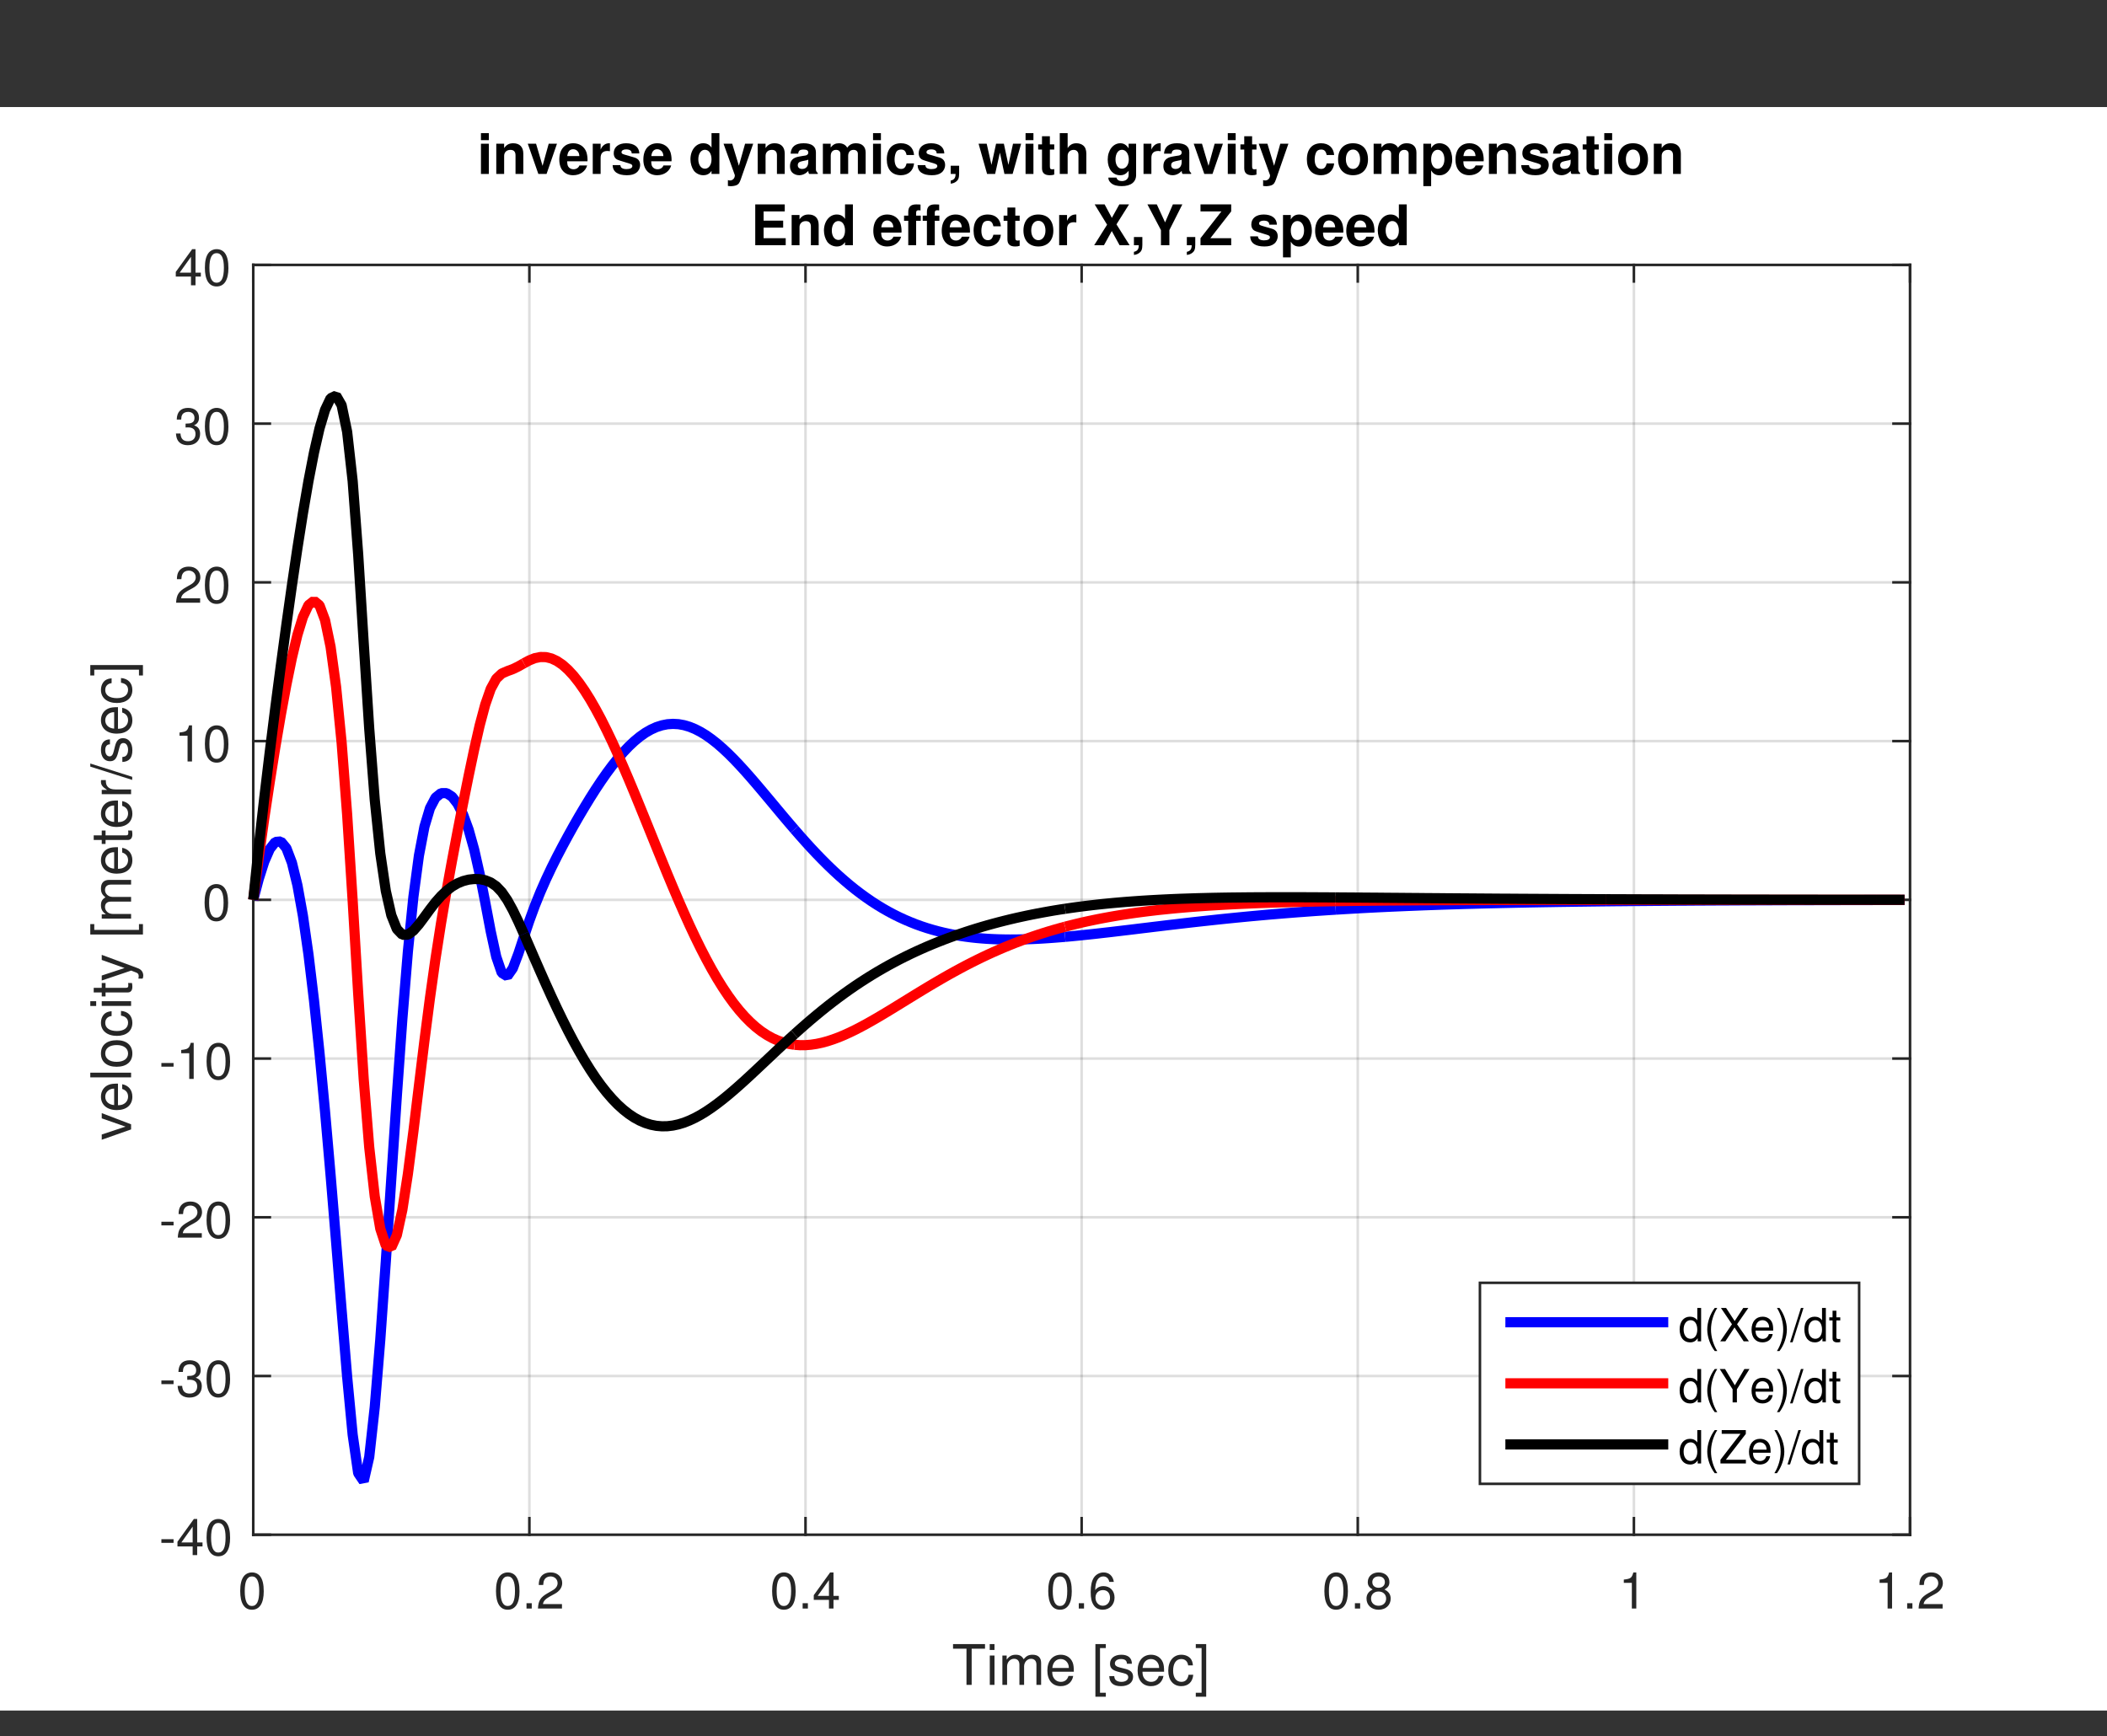 <?xml version="1.0" encoding="UTF-8"?>
<svg xmlns="http://www.w3.org/2000/svg" xmlns:xlink="http://www.w3.org/1999/xlink" width="413.951pt" height="341.136pt" viewBox="0 0 413.951 341.136" version="1.1">
<rect x="0" y="0" width="413.951" height="341.136" fill="#333333" stroke="none"/>
<defs>
<g>
<symbol overflow="visible" id="glyph0-0">
<path style="stroke:none;" d=""/>
</symbol>
<symbol overflow="visible" id="glyph0-1">
<path style="stroke:none;" d="M 3.891 -7.109 L 6.516 -7.109 L 6.516 -8.016 L 0.234 -8.016 L 0.234 -7.109 L 2.875 -7.109 L 2.875 0 L 3.891 0 Z M 3.891 -7.109 "/>
</symbol>
<symbol overflow="visible" id="glyph0-2">
<path style="stroke:none;" d="M 1.656 -5.766 L 0.734 -5.766 L 0.734 0 L 1.656 0 Z M 1.656 -8.016 L 0.719 -8.016 L 0.719 -6.859 L 1.656 -6.859 Z M 1.656 -8.016 "/>
</symbol>
<symbol overflow="visible" id="glyph0-3">
<path style="stroke:none;" d="M 0.766 -5.766 L 0.766 0 L 1.688 0 L 1.688 -3.625 C 1.688 -4.453 2.297 -5.125 3.047 -5.125 C 3.734 -5.125 4.109 -4.703 4.109 -3.969 L 4.109 0 L 5.031 0 L 5.031 -3.625 C 5.031 -4.453 5.641 -5.125 6.391 -5.125 C 7.062 -5.125 7.453 -4.703 7.453 -3.969 L 7.453 0 L 8.375 0 L 8.375 -4.328 C 8.375 -5.359 7.781 -5.922 6.703 -5.922 C 5.938 -5.922 5.484 -5.703 4.938 -5.047 C 4.594 -5.672 4.141 -5.922 3.391 -5.922 C 2.625 -5.922 2.109 -5.641 1.609 -4.953 L 1.609 -5.766 Z M 0.766 -5.766 "/>
</symbol>
<symbol overflow="visible" id="glyph0-4">
<path style="stroke:none;" d="M 5.641 -2.578 C 5.641 -3.453 5.578 -3.984 5.406 -4.406 C 5.031 -5.359 4.156 -5.922 3.078 -5.922 C 1.469 -5.922 0.438 -4.703 0.438 -2.812 C 0.438 -0.906 1.438 0.25 3.062 0.25 C 4.375 0.25 5.297 -0.5 5.516 -1.75 L 4.594 -1.75 C 4.344 -0.984 3.828 -0.594 3.094 -0.594 C 2.516 -0.594 2.016 -0.859 1.703 -1.344 C 1.484 -1.672 1.406 -2 1.391 -2.578 Z M 1.422 -3.328 C 1.5 -4.391 2.141 -5.078 3.062 -5.078 C 3.969 -5.078 4.656 -4.328 4.656 -3.391 C 4.656 -3.359 4.656 -3.344 4.656 -3.328 Z M 1.422 -3.328 "/>
</symbol>
<symbol overflow="visible" id="glyph0-5">
<path style="stroke:none;" d=""/>
</symbol>
<symbol overflow="visible" id="glyph0-6">
<path style="stroke:none;" d="M 2.75 -8.016 L 0.703 -8.016 L 0.703 2.328 L 2.75 2.328 L 2.75 1.547 L 1.609 1.547 L 1.609 -7.234 L 2.75 -7.234 Z M 2.75 -8.016 "/>
</symbol>
<symbol overflow="visible" id="glyph0-7">
<path style="stroke:none;" d="M 4.812 -4.156 C 4.812 -5.297 4.062 -5.922 2.734 -5.922 C 1.391 -5.922 0.516 -5.234 0.516 -4.172 C 0.516 -3.266 0.984 -2.844 2.344 -2.516 L 3.203 -2.297 C 3.844 -2.141 4.094 -1.906 4.094 -1.5 C 4.094 -0.953 3.547 -0.594 2.75 -0.594 C 2.25 -0.594 1.844 -0.734 1.609 -0.984 C 1.469 -1.141 1.391 -1.312 1.344 -1.719 L 0.375 -1.719 C 0.422 -0.391 1.172 0.25 2.672 0.25 C 4.125 0.25 5.047 -0.469 5.047 -1.578 C 5.047 -2.438 4.562 -2.906 3.422 -3.172 L 2.547 -3.391 C 1.797 -3.562 1.469 -3.812 1.469 -4.219 C 1.469 -4.734 1.953 -5.078 2.688 -5.078 C 3.438 -5.078 3.828 -4.766 3.844 -4.156 Z M 4.812 -4.156 "/>
</symbol>
<symbol overflow="visible" id="glyph0-8">
<path style="stroke:none;" d="M 5.188 -3.828 C 5.141 -4.391 5.016 -4.75 4.797 -5.078 C 4.406 -5.609 3.703 -5.922 2.906 -5.922 C 1.359 -5.922 0.344 -4.703 0.344 -2.781 C 0.344 -0.922 1.328 0.25 2.891 0.25 C 4.266 0.25 5.141 -0.578 5.25 -1.984 L 4.328 -1.984 C 4.172 -1.062 3.703 -0.594 2.922 -0.594 C 1.906 -0.594 1.297 -1.422 1.297 -2.781 C 1.297 -4.219 1.891 -5.078 2.891 -5.078 C 3.656 -5.078 4.141 -4.625 4.25 -3.828 Z M 5.188 -3.828 "/>
</symbol>
<symbol overflow="visible" id="glyph0-9">
<path style="stroke:none;" d="M 0.25 2.328 L 2.297 2.328 L 2.297 -8.016 L 0.25 -8.016 L 0.25 -7.234 L 1.391 -7.234 L 1.391 1.547 L 0.25 1.547 Z M 0.25 2.328 "/>
</symbol>
<symbol overflow="visible" id="glyph1-0">
<path style="stroke:none;" d=""/>
</symbol>
<symbol overflow="visible" id="glyph1-1">
<path style="stroke:none;" d="M 2.75 -7.094 C 2.094 -7.094 1.484 -6.797 1.125 -6.312 C 0.656 -5.688 0.438 -4.734 0.438 -3.438 C 0.438 -1.047 1.234 0.234 2.75 0.234 C 4.25 0.234 5.062 -1.047 5.062 -3.375 C 5.062 -4.75 4.844 -5.672 4.375 -6.312 C 4.016 -6.812 3.422 -7.094 2.75 -7.094 Z M 2.75 -6.312 C 3.703 -6.312 4.172 -5.344 4.172 -3.453 C 4.172 -1.438 3.703 -0.5 2.734 -0.5 C 1.797 -0.5 1.328 -1.484 1.328 -3.422 C 1.328 -5.359 1.797 -6.312 2.75 -6.312 Z M 2.75 -6.312 "/>
</symbol>
<symbol overflow="visible" id="glyph1-2">
<path style="stroke:none;" d="M 1.906 -1.047 L 0.875 -1.047 L 0.875 0 L 1.906 0 Z M 1.906 -1.047 "/>
</symbol>
<symbol overflow="visible" id="glyph1-3">
<path style="stroke:none;" d="M 5.062 -0.875 L 1.328 -0.875 C 1.422 -1.453 1.734 -1.812 2.609 -2.328 L 3.609 -2.875 C 4.594 -3.406 5.109 -4.141 5.109 -5.016 C 5.109 -5.594 4.875 -6.156 4.453 -6.531 C 4.031 -6.906 3.516 -7.094 2.844 -7.094 C 1.938 -7.094 1.266 -6.766 0.875 -6.172 C 0.625 -5.797 0.516 -5.344 0.5 -4.625 L 1.375 -4.625 C 1.406 -5.109 1.469 -5.406 1.594 -5.625 C 1.812 -6.062 2.281 -6.312 2.812 -6.312 C 3.609 -6.312 4.203 -5.75 4.203 -4.984 C 4.203 -4.438 3.875 -3.953 3.25 -3.594 L 2.328 -3.062 C 0.844 -2.234 0.422 -1.562 0.344 0 L 5.062 0 Z M 5.062 -0.875 "/>
</symbol>
<symbol overflow="visible" id="glyph1-4">
<path style="stroke:none;" d="M 3.266 -1.703 L 3.266 0 L 4.156 0 L 4.156 -1.703 L 5.203 -1.703 L 5.203 -2.484 L 4.156 -2.484 L 4.156 -7.094 L 3.5 -7.094 L 0.281 -2.625 L 0.281 -1.703 Z M 3.266 -2.484 L 1.047 -2.484 L 3.266 -5.594 Z M 3.266 -2.484 "/>
</symbol>
<symbol overflow="visible" id="glyph1-5">
<path style="stroke:none;" d="M 4.984 -5.234 C 4.812 -6.406 4.047 -7.094 2.969 -7.094 C 2.188 -7.094 1.484 -6.703 1.062 -6.078 C 0.625 -5.391 0.438 -4.516 0.438 -3.234 C 0.438 -2.047 0.609 -1.281 1.031 -0.656 C 1.406 -0.078 2.031 0.234 2.812 0.234 C 4.156 0.234 5.125 -0.766 5.125 -2.156 C 5.125 -3.484 4.234 -4.406 2.953 -4.406 C 2.266 -4.406 1.703 -4.141 1.328 -3.625 C 1.344 -5.344 1.906 -6.312 2.906 -6.312 C 3.531 -6.312 3.953 -5.922 4.094 -5.234 Z M 2.844 -3.625 C 3.703 -3.625 4.234 -3.047 4.234 -2.094 C 4.234 -1.203 3.625 -0.547 2.812 -0.547 C 2 -0.547 1.375 -1.234 1.375 -2.141 C 1.375 -3.016 1.984 -3.625 2.844 -3.625 Z M 2.844 -3.625 "/>
</symbol>
<symbol overflow="visible" id="glyph1-6">
<path style="stroke:none;" d="M 3.906 -3.734 C 4.641 -4.172 4.875 -4.531 4.875 -5.203 C 4.875 -6.312 4.016 -7.094 2.75 -7.094 C 1.5 -7.094 0.625 -6.312 0.625 -5.203 C 0.625 -4.547 0.859 -4.188 1.578 -3.734 C 0.766 -3.344 0.375 -2.75 0.375 -1.969 C 0.375 -0.672 1.344 0.234 2.75 0.234 C 4.156 0.234 5.125 -0.672 5.125 -1.953 C 5.125 -2.75 4.734 -3.344 3.906 -3.734 Z M 2.75 -6.312 C 3.5 -6.312 3.984 -5.875 3.984 -5.188 C 3.984 -4.516 3.484 -4.078 2.75 -4.078 C 2.016 -4.078 1.516 -4.516 1.516 -5.188 C 1.516 -5.875 2.016 -6.312 2.75 -6.312 Z M 2.75 -3.344 C 3.625 -3.344 4.234 -2.781 4.234 -1.953 C 4.234 -1.109 3.625 -0.547 2.734 -0.547 C 1.875 -0.547 1.266 -1.125 1.266 -1.953 C 1.266 -2.781 1.875 -3.344 2.75 -3.344 Z M 2.75 -3.344 "/>
</symbol>
<symbol overflow="visible" id="glyph1-7">
<path style="stroke:none;" d="M 2.594 -5.047 L 2.594 0 L 3.469 0 L 3.469 -7.094 L 2.891 -7.094 C 2.578 -6 2.375 -5.844 1.016 -5.688 L 1.016 -5.047 Z M 2.594 -5.047 "/>
</symbol>
<symbol overflow="visible" id="glyph1-8">
<path style="stroke:none;" d="M 2.844 -3.125 L 0.453 -3.125 L 0.453 -2.406 L 2.844 -2.406 Z M 2.844 -3.125 "/>
</symbol>
<symbol overflow="visible" id="glyph1-9">
<path style="stroke:none;" d="M 2.203 -3.25 L 2.312 -3.25 L 2.688 -3.266 C 3.656 -3.266 4.156 -2.812 4.156 -1.969 C 4.156 -1.078 3.609 -0.547 2.688 -0.547 C 1.734 -0.547 1.266 -1.031 1.203 -2.062 L 0.312 -2.062 C 0.359 -1.484 0.453 -1.125 0.625 -0.797 C 0.984 -0.125 1.688 0.234 2.656 0.234 C 4.125 0.234 5.062 -0.641 5.062 -1.984 C 5.062 -2.875 4.703 -3.375 3.859 -3.672 C 4.516 -3.938 4.844 -4.438 4.844 -5.141 C 4.844 -6.359 4.047 -7.094 2.688 -7.094 C 1.266 -7.094 0.5 -6.312 0.469 -4.797 L 1.344 -4.797 C 1.359 -5.234 1.406 -5.469 1.516 -5.688 C 1.703 -6.078 2.156 -6.312 2.703 -6.312 C 3.484 -6.312 3.953 -5.859 3.953 -5.109 C 3.953 -4.609 3.766 -4.312 3.375 -4.156 C 3.141 -4.047 2.828 -4.016 2.203 -4 Z M 2.203 -3.25 "/>
</symbol>
<symbol overflow="visible" id="glyph2-0">
<path style="stroke:none;" d=""/>
</symbol>
<symbol overflow="visible" id="glyph2-1">
<path style="stroke:none;" d="M 0 -3.141 L -5.766 -5.344 L -5.766 -4.312 L -1.094 -2.688 L -5.766 -1.141 L -5.766 -0.109 L 0 -2.141 Z M 0 -3.141 "/>
</symbol>
<symbol overflow="visible" id="glyph2-2">
<path style="stroke:none;" d="M -2.578 -5.641 C -3.453 -5.641 -3.984 -5.578 -4.406 -5.406 C -5.359 -5.031 -5.922 -4.156 -5.922 -3.078 C -5.922 -1.469 -4.703 -0.438 -2.812 -0.438 C -0.906 -0.438 0.25 -1.438 0.25 -3.062 C 0.25 -4.375 -0.5 -5.297 -1.75 -5.516 L -1.75 -4.594 C -0.984 -4.344 -0.594 -3.828 -0.594 -3.094 C -0.594 -2.516 -0.859 -2.016 -1.344 -1.703 C -1.672 -1.484 -2 -1.406 -2.578 -1.391 Z M -3.328 -1.422 C -4.391 -1.5 -5.078 -2.141 -5.078 -3.062 C -5.078 -3.969 -4.328 -4.656 -3.391 -4.656 C -3.359 -4.656 -3.344 -4.656 -3.328 -4.656 Z M -3.328 -1.422 "/>
</symbol>
<symbol overflow="visible" id="glyph2-3">
<path style="stroke:none;" d="M -8.016 -1.672 L -8.016 -0.75 L 0 -0.75 L 0 -1.672 Z M -8.016 -1.672 "/>
</symbol>
<symbol overflow="visible" id="glyph2-4">
<path style="stroke:none;" d="M -5.922 -2.984 C -5.922 -1.375 -4.781 -0.391 -2.844 -0.391 C -0.906 -0.391 0.25 -1.359 0.25 -3 C 0.25 -4.625 -0.906 -5.609 -2.797 -5.609 C -4.781 -5.609 -5.922 -4.656 -5.922 -2.984 Z M -5.078 -3 C -5.078 -4.031 -4.234 -4.656 -2.812 -4.656 C -1.453 -4.656 -0.594 -4.016 -0.594 -3 C -0.594 -1.984 -1.438 -1.359 -2.844 -1.359 C -4.219 -1.359 -5.078 -1.984 -5.078 -3 Z M -5.078 -3 "/>
</symbol>
<symbol overflow="visible" id="glyph2-5">
<path style="stroke:none;" d="M -3.828 -5.188 C -4.391 -5.141 -4.75 -5.016 -5.078 -4.797 C -5.609 -4.406 -5.922 -3.703 -5.922 -2.906 C -5.922 -1.359 -4.703 -0.344 -2.781 -0.344 C -0.922 -0.344 0.25 -1.328 0.25 -2.891 C 0.25 -4.266 -0.578 -5.141 -1.984 -5.25 L -1.984 -4.328 C -1.062 -4.172 -0.594 -3.703 -0.594 -2.922 C -0.594 -1.906 -1.422 -1.297 -2.781 -1.297 C -4.219 -1.297 -5.078 -1.891 -5.078 -2.891 C -5.078 -3.656 -4.625 -4.141 -3.828 -4.25 Z M -3.828 -5.188 "/>
</symbol>
<symbol overflow="visible" id="glyph2-6">
<path style="stroke:none;" d="M -5.766 -1.656 L -5.766 -0.734 L 0 -0.734 L 0 -1.656 Z M -8.016 -1.656 L -8.016 -0.719 L -6.859 -0.719 L -6.859 -1.656 Z M -8.016 -1.656 "/>
</symbol>
<symbol overflow="visible" id="glyph2-7">
<path style="stroke:none;" d="M -5.766 -2.797 L -5.766 -1.844 L -7.344 -1.844 L -7.344 -0.938 L -5.766 -0.938 L -5.766 -0.156 L -5.016 -0.156 L -5.016 -0.938 L -0.656 -0.938 C -0.078 -0.938 0.25 -1.328 0.25 -2.047 C 0.25 -2.266 0.234 -2.484 0.172 -2.797 L -0.594 -2.797 C -0.562 -2.672 -0.547 -2.531 -0.547 -2.359 C -0.547 -1.953 -0.656 -1.844 -1.062 -1.844 L -5.016 -1.844 L -5.016 -2.797 Z M -5.766 -2.797 "/>
</symbol>
<symbol overflow="visible" id="glyph2-8">
<path style="stroke:none;" d="M -5.766 -4.266 L -1.281 -2.672 L -5.766 -1.203 L -5.766 -0.219 L 0.016 -2.172 L 0.938 -1.812 C 1.344 -1.672 1.5 -1.469 1.5 -1.078 C 1.5 -0.953 1.469 -0.797 1.438 -0.594 L 2.25 -0.594 C 2.359 -0.781 2.391 -0.969 2.391 -1.203 C 2.391 -1.5 2.297 -1.828 2.125 -2.062 C 1.906 -2.359 1.672 -2.516 1.203 -2.688 L -5.766 -5.266 Z M -5.766 -4.266 "/>
</symbol>
<symbol overflow="visible" id="glyph2-9">
<path style="stroke:none;" d=""/>
</symbol>
<symbol overflow="visible" id="glyph2-10">
<path style="stroke:none;" d="M -8.016 -2.75 L -8.016 -0.703 L 2.328 -0.703 L 2.328 -2.75 L 1.547 -2.75 L 1.547 -1.609 L -7.234 -1.609 L -7.234 -2.75 Z M -8.016 -2.75 "/>
</symbol>
<symbol overflow="visible" id="glyph2-11">
<path style="stroke:none;" d="M -5.766 -0.766 L 0 -0.766 L 0 -1.688 L -3.625 -1.688 C -4.453 -1.688 -5.125 -2.297 -5.125 -3.047 C -5.125 -3.734 -4.703 -4.109 -3.969 -4.109 L 0 -4.109 L 0 -5.031 L -3.625 -5.031 C -4.453 -5.031 -5.125 -5.641 -5.125 -6.391 C -5.125 -7.062 -4.703 -7.453 -3.969 -7.453 L 0 -7.453 L 0 -8.375 L -4.328 -8.375 C -5.359 -8.375 -5.922 -7.781 -5.922 -6.703 C -5.922 -5.938 -5.703 -5.484 -5.047 -4.938 C -5.672 -4.594 -5.922 -4.141 -5.922 -3.391 C -5.922 -2.625 -5.641 -2.109 -4.953 -1.609 L -5.766 -1.609 Z M -5.766 -0.766 "/>
</symbol>
<symbol overflow="visible" id="glyph2-12">
<path style="stroke:none;" d="M -5.766 -0.766 L 0 -0.766 L 0 -1.688 L -2.984 -1.688 C -3.812 -1.688 -4.359 -1.891 -4.672 -2.328 C -4.891 -2.625 -4.953 -2.891 -4.969 -3.531 L -5.891 -3.531 C -5.922 -3.375 -5.922 -3.297 -5.922 -3.172 C -5.922 -2.578 -5.578 -2.141 -4.719 -1.609 L -5.766 -1.609 Z M -5.766 -0.766 "/>
</symbol>
<symbol overflow="visible" id="glyph2-13">
<path style="stroke:none;" d="M -8.016 -2.516 L 0.219 0.094 L 0.219 -0.516 L -8.016 -3.125 Z M -8.016 -2.516 "/>
</symbol>
<symbol overflow="visible" id="glyph2-14">
<path style="stroke:none;" d="M -4.156 -4.812 C -5.297 -4.812 -5.922 -4.062 -5.922 -2.734 C -5.922 -1.391 -5.234 -0.516 -4.172 -0.516 C -3.266 -0.516 -2.844 -0.984 -2.516 -2.344 L -2.297 -3.203 C -2.141 -3.844 -1.906 -4.094 -1.5 -4.094 C -0.953 -4.094 -0.594 -3.547 -0.594 -2.75 C -0.594 -2.25 -0.734 -1.844 -0.984 -1.609 C -1.141 -1.469 -1.312 -1.391 -1.719 -1.344 L -1.719 -0.375 C -0.391 -0.422 0.25 -1.172 0.25 -2.672 C 0.25 -4.125 -0.469 -5.047 -1.578 -5.047 C -2.438 -5.047 -2.906 -4.562 -3.172 -3.422 L -3.391 -2.547 C -3.562 -1.797 -3.812 -1.469 -4.219 -1.469 C -4.734 -1.469 -5.078 -1.953 -5.078 -2.688 C -5.078 -3.438 -4.766 -3.828 -4.156 -3.844 Z M -4.156 -4.812 "/>
</symbol>
<symbol overflow="visible" id="glyph2-15">
<path style="stroke:none;" d="M 2.328 -0.25 L 2.328 -2.297 L -8.016 -2.297 L -8.016 -0.25 L -7.234 -0.25 L -7.234 -1.391 L 1.547 -1.391 L 1.547 -0.25 Z M 2.328 -0.25 "/>
</symbol>
<symbol overflow="visible" id="glyph3-0">
<path style="stroke:none;" d=""/>
</symbol>
<symbol overflow="visible" id="glyph3-1">
<path style="stroke:none;" d="M 2.281 -5.938 L 0.734 -5.938 L 0.734 0 L 2.281 0 Z M 2.281 -8.016 L 0.734 -8.016 L 0.734 -6.641 L 2.281 -6.641 Z M 2.281 -8.016 "/>
</symbol>
<symbol overflow="visible" id="glyph3-2">
<path style="stroke:none;" d="M 0.688 -5.938 L 0.688 0 L 2.234 0 L 2.234 -3.562 C 2.234 -4.266 2.734 -4.734 3.469 -4.734 C 4.141 -4.734 4.469 -4.359 4.469 -3.656 L 4.469 0 L 6 0 L 6 -3.984 C 6 -5.297 5.281 -6.031 4.016 -6.031 C 3.219 -6.031 2.672 -5.734 2.234 -5.078 L 2.234 -5.938 Z M 0.688 -5.938 "/>
</symbol>
<symbol overflow="visible" id="glyph3-3">
<path style="stroke:none;" d="M 3.844 0 L 5.891 -5.938 L 4.266 -5.938 L 3.062 -1.594 L 1.781 -5.938 L 0.156 -5.938 L 2.234 0 Z M 3.844 0 "/>
</symbol>
<symbol overflow="visible" id="glyph3-4">
<path style="stroke:none;" d="M 5.766 -2.484 C 5.781 -2.625 5.781 -2.672 5.781 -2.75 C 5.781 -3.344 5.688 -3.891 5.547 -4.312 C 5.141 -5.391 4.188 -6.031 2.984 -6.031 C 1.281 -6.031 0.234 -4.812 0.234 -2.812 C 0.234 -0.906 1.281 0.25 2.953 0.25 C 4.297 0.25 5.375 -0.5 5.703 -1.672 L 4.188 -1.672 C 4 -1.203 3.578 -0.922 3.016 -0.922 C 2.578 -0.922 2.219 -1.109 2 -1.438 C 1.859 -1.656 1.797 -1.922 1.781 -2.484 Z M 1.797 -3.516 C 1.906 -4.406 2.281 -4.859 2.969 -4.859 C 3.359 -4.859 3.703 -4.672 3.922 -4.359 C 4.062 -4.141 4.141 -3.922 4.172 -3.516 Z M 1.797 -3.516 "/>
</symbol>
<symbol overflow="visible" id="glyph3-5">
<path style="stroke:none;" d="M 0.688 -5.938 L 0.688 0 L 2.234 0 L 2.234 -3.156 C 2.234 -4.062 2.688 -4.516 3.594 -4.516 C 3.75 -4.516 3.859 -4.5 4.062 -4.469 L 4.062 -6.031 C 3.984 -6.031 3.922 -6.031 3.891 -6.031 C 3.172 -6.031 2.562 -5.578 2.234 -4.781 L 2.234 -5.938 Z M 0.688 -5.938 "/>
</symbol>
<symbol overflow="visible" id="glyph3-6">
<path style="stroke:none;" d="M 5.562 -4.031 C 5.531 -5.281 4.562 -6.031 2.969 -6.031 C 1.469 -6.031 0.531 -5.281 0.531 -4.062 C 0.531 -3.656 0.656 -3.328 0.859 -3.094 C 1.062 -2.875 1.25 -2.781 1.828 -2.594 L 3.656 -2.031 C 4.047 -1.906 4.188 -1.781 4.188 -1.547 C 4.188 -1.172 3.75 -0.953 3.031 -0.953 C 2.641 -0.953 2.328 -1.031 2.125 -1.172 C 1.953 -1.281 1.891 -1.406 1.828 -1.734 L 0.312 -1.734 C 0.359 -0.422 1.312 0.25 3.125 0.25 C 3.953 0.25 4.578 0.078 5.016 -0.281 C 5.453 -0.625 5.719 -1.172 5.719 -1.766 C 5.719 -2.531 5.328 -3.031 4.547 -3.25 L 2.609 -3.812 C 2.172 -3.953 2.062 -4.031 2.062 -4.281 C 2.062 -4.609 2.422 -4.828 2.953 -4.828 C 3.703 -4.828 4.062 -4.562 4.062 -4.031 Z M 5.562 -4.031 "/>
</symbol>
<symbol overflow="visible" id="glyph3-7">
<path style="stroke:none;" d=""/>
</symbol>
<symbol overflow="visible" id="glyph3-8">
<path style="stroke:none;" d="M 4.453 0 L 6 0 L 6 -8.016 L 4.453 -8.016 L 4.453 -5.172 C 4.062 -5.766 3.547 -6.031 2.812 -6.031 C 1.391 -6.031 0.312 -4.672 0.312 -2.875 C 0.312 -2.078 0.562 -1.266 0.953 -0.688 C 1.359 -0.125 2.094 0.25 2.812 0.25 C 3.547 0.25 4.062 -0.016 4.453 -0.609 Z M 3.156 -4.75 C 3.938 -4.75 4.453 -4 4.453 -2.859 C 4.453 -1.781 3.922 -1.031 3.156 -1.031 C 2.391 -1.031 1.859 -1.797 1.859 -2.875 C 1.859 -3.984 2.391 -4.75 3.156 -4.75 Z M 3.156 -4.75 "/>
</symbol>
<symbol overflow="visible" id="glyph3-9">
<path style="stroke:none;" d="M 4.328 -5.938 L 3.109 -1.609 L 1.797 -5.938 L 0.094 -5.938 L 2.312 0.234 L 2.312 0.281 C 2.312 0.844 1.891 1.281 1.359 1.281 C 1.234 1.281 1.141 1.266 0.953 1.203 L 0.953 2.359 C 1.172 2.391 1.312 2.406 1.5 2.406 C 1.875 2.406 2.344 2.328 2.609 2.219 C 3.031 2.047 3.219 1.797 3.469 1.094 L 5.922 -5.938 Z M 4.328 -5.938 "/>
</symbol>
<symbol overflow="visible" id="glyph3-10">
<path style="stroke:none;" d="M 5.766 -0.188 C 5.484 -0.438 5.406 -0.609 5.406 -0.906 L 5.406 -4.219 C 5.406 -5.422 4.594 -6.031 2.984 -6.031 C 1.375 -6.031 0.531 -5.359 0.438 -3.984 L 1.922 -3.984 C 2 -4.594 2.25 -4.797 3.016 -4.797 C 3.609 -4.797 3.906 -4.594 3.906 -4.203 C 3.906 -4 3.812 -3.828 3.641 -3.734 C 3.438 -3.625 3.438 -3.625 2.672 -3.516 L 2.062 -3.406 C 0.875 -3.203 0.312 -2.594 0.312 -1.531 C 0.312 -1.016 0.453 -0.609 0.719 -0.312 C 1.062 0.047 1.578 0.25 2.109 0.25 C 2.766 0.25 3.375 -0.031 3.922 -0.594 C 3.922 -0.281 3.953 -0.172 4.094 0 L 5.766 0 Z M 3.906 -2.391 C 3.906 -1.5 3.469 -0.984 2.688 -0.984 C 2.172 -0.984 1.844 -1.266 1.844 -1.703 C 1.844 -2.172 2.094 -2.391 2.734 -2.516 L 3.25 -2.625 C 3.656 -2.688 3.734 -2.719 3.906 -2.812 Z M 3.906 -2.391 "/>
</symbol>
<symbol overflow="visible" id="glyph3-11">
<path style="stroke:none;" d="M 0.656 -5.938 L 0.656 0 L 2.203 0 L 2.203 -3.562 C 2.203 -4.297 2.594 -4.734 3.25 -4.734 C 3.766 -4.734 4.094 -4.438 4.094 -3.953 L 4.094 0 L 5.625 0 L 5.625 -3.562 C 5.625 -4.297 6.031 -4.734 6.688 -4.734 C 7.203 -4.734 7.531 -4.438 7.531 -3.953 L 7.531 0 L 9.062 0 L 9.062 -4.203 C 9.062 -5.359 8.359 -6.031 7.172 -6.031 C 6.422 -6.031 5.891 -5.781 5.438 -5.156 C 5.141 -5.719 4.547 -6.031 3.812 -6.031 C 3.141 -6.031 2.688 -5.812 2.188 -5.203 L 2.188 -5.938 Z M 0.656 -5.938 "/>
</symbol>
<symbol overflow="visible" id="glyph3-12">
<path style="stroke:none;" d="M 5.734 -3.719 C 5.625 -5.172 4.656 -6.031 3.172 -6.031 C 1.406 -6.031 0.375 -4.875 0.375 -2.844 C 0.375 -0.891 1.391 0.25 3.156 0.25 C 4.594 0.25 5.594 -0.641 5.734 -2.062 L 4.266 -2.062 C 4.062 -1.281 3.766 -0.984 3.172 -0.984 C 2.391 -0.984 1.906 -1.688 1.906 -2.844 C 1.906 -3.406 2.031 -3.938 2.219 -4.297 C 2.391 -4.625 2.734 -4.797 3.172 -4.797 C 3.797 -4.797 4.094 -4.5 4.266 -3.719 Z M 5.734 -3.719 "/>
</symbol>
<symbol overflow="visible" id="glyph3-13">
<path style="stroke:none;" d="M 0.703 -1.609 L 0.703 0 L 1.656 0 L 1.656 0.031 C 1.656 0.781 1.359 1.172 0.703 1.297 L 0.703 1.906 C 1.156 1.859 1.469 1.734 1.766 1.5 C 2.203 1.172 2.359 0.766 2.359 -0.094 L 2.359 -1.609 Z M 0.703 -1.609 "/>
</symbol>
<symbol overflow="visible" id="glyph3-14">
<path style="stroke:none;" d="M 6.75 0 L 8.422 -5.938 L 6.828 -5.938 L 5.922 -1.781 L 5.031 -5.938 L 3.5 -5.938 L 2.594 -1.781 L 1.656 -5.938 L 0.062 -5.938 L 1.734 0 L 3.312 0 L 4.25 -4.188 L 5.141 0 Z M 6.75 0 "/>
</symbol>
<symbol overflow="visible" id="glyph3-15">
<path style="stroke:none;" d="M 3.312 -5.812 L 2.453 -5.812 L 2.453 -7.406 L 0.906 -7.406 L 0.906 -5.812 L 0.156 -5.812 L 0.156 -4.797 L 0.906 -4.797 L 0.906 -1.141 C 0.906 -0.203 1.406 0.25 2.422 0.25 C 2.766 0.25 3.031 0.219 3.312 0.125 L 3.312 -0.953 C 3.156 -0.922 3.062 -0.906 2.953 -0.906 C 2.547 -0.906 2.453 -1.031 2.453 -1.562 L 2.453 -4.797 L 3.312 -4.797 Z M 3.312 -5.812 "/>
</symbol>
<symbol overflow="visible" id="glyph3-16">
<path style="stroke:none;" d="M 0.734 -8.016 L 0.734 0 L 2.281 0 L 2.281 -3.562 C 2.281 -4.25 2.766 -4.734 3.469 -4.734 C 3.797 -4.734 4.062 -4.609 4.234 -4.359 C 4.359 -4.172 4.406 -4.016 4.406 -3.625 L 4.406 0 L 5.953 0 L 5.953 -3.984 C 5.953 -4.719 5.75 -5.25 5.344 -5.594 C 5 -5.875 4.516 -6.031 4.016 -6.031 C 3.25 -6.031 2.703 -5.734 2.281 -5.078 L 2.281 -8.016 Z M 0.734 -8.016 "/>
</symbol>
<symbol overflow="visible" id="glyph3-17">
<path style="stroke:none;" d="M 4.484 -5.938 L 4.484 -5.031 C 4.031 -5.734 3.516 -6.031 2.844 -6.031 C 1.438 -6.031 0.375 -4.656 0.375 -2.828 C 0.375 -0.984 1.344 0.25 2.812 0.25 C 3.5 0.25 3.922 0.047 4.484 -0.609 L 4.484 0.203 C 4.484 0.906 3.953 1.406 3.172 1.406 C 2.594 1.406 2.219 1.172 2.094 0.719 L 0.5 0.719 C 0.5 1.172 0.688 1.5 1.078 1.828 C 1.547 2.219 2.219 2.391 3.125 2.391 C 4.922 2.391 5.953 1.594 5.953 0.203 L 5.953 -5.938 Z M 3.172 -4.75 C 3.938 -4.75 4.516 -3.953 4.516 -2.844 C 4.516 -1.766 3.953 -1.031 3.141 -1.031 C 2.422 -1.031 1.906 -1.766 1.906 -2.844 C 1.906 -3.969 2.422 -4.75 3.172 -4.75 Z M 3.172 -4.75 "/>
</symbol>
<symbol overflow="visible" id="glyph3-18">
<path style="stroke:none;" d="M 3.312 -6.031 C 1.5 -6.031 0.391 -4.844 0.391 -2.891 C 0.391 -0.938 1.5 0.25 3.328 0.25 C 5.125 0.25 6.266 -0.953 6.266 -2.844 C 6.266 -4.859 5.172 -6.031 3.312 -6.031 Z M 3.328 -4.797 C 4.172 -4.797 4.719 -4.031 4.719 -2.875 C 4.719 -1.766 4.141 -0.984 3.328 -0.984 C 2.484 -0.984 1.922 -1.766 1.922 -2.891 C 1.922 -4.031 2.484 -4.797 3.328 -4.797 Z M 3.328 -4.797 "/>
</symbol>
<symbol overflow="visible" id="glyph3-19">
<path style="stroke:none;" d="M 2.172 -5.938 L 0.641 -5.938 L 0.641 2.391 L 2.172 2.391 L 2.172 -0.703 C 2.547 -0.047 3.078 0.266 3.828 0.266 C 5.266 0.266 6.312 -1.078 6.312 -2.875 C 6.312 -3.719 6.078 -4.547 5.672 -5.109 C 5.281 -5.672 4.547 -6.031 3.828 -6.031 C 3.078 -6.031 2.547 -5.719 2.172 -5.062 Z M 3.469 -4.75 C 4.25 -4.75 4.781 -4 4.781 -2.859 C 4.781 -1.781 4.234 -1.016 3.469 -1.016 C 2.703 -1.016 2.172 -1.766 2.172 -2.875 C 2.172 -4 2.703 -4.75 3.469 -4.75 Z M 3.469 -4.75 "/>
</symbol>
<symbol overflow="visible" id="glyph3-20">
<path style="stroke:none;" d="M 2.516 -3.453 L 6.359 -3.453 L 6.359 -4.828 L 2.516 -4.828 L 2.516 -6.641 L 6.672 -6.641 L 6.672 -8.016 L 0.875 -8.016 L 0.875 0 L 6.859 0 L 6.859 -1.375 L 2.516 -1.375 Z M 2.516 -3.453 "/>
</symbol>
<symbol overflow="visible" id="glyph3-21">
<path style="stroke:none;" d="M 3.438 -5.812 L 2.531 -5.812 L 2.531 -6.406 C 2.531 -6.703 2.656 -6.859 2.953 -6.859 C 3.078 -6.859 3.25 -6.859 3.391 -6.828 L 3.391 -7.984 C 3.109 -8.016 2.719 -8.016 2.516 -8.016 C 1.484 -8.016 0.984 -7.531 0.984 -6.531 L 0.984 -5.812 L 0.156 -5.812 L 0.156 -4.797 L 0.984 -4.797 L 0.984 0 L 2.531 0 L 2.531 -4.797 L 3.438 -4.797 Z M 3.438 -5.812 "/>
</symbol>
<symbol overflow="visible" id="glyph3-22">
<path style="stroke:none;" d="M 4.609 -4.094 L 7.078 -8.016 L 5.172 -8.016 L 3.703 -5.375 L 2.281 -8.016 L 0.328 -8.016 L 2.766 -4.031 L 0.234 0 L 2.156 0 L 3.688 -2.781 L 5.219 0 L 7.188 0 Z M 4.609 -4.094 "/>
</symbol>
<symbol overflow="visible" id="glyph3-23">
<path style="stroke:none;" d="M 4.609 -2.969 L 7.156 -8.016 L 5.297 -8.016 L 3.766 -4.484 L 2.141 -8.016 L 0.297 -8.016 L 2.953 -2.969 L 2.953 0 L 4.609 0 Z M 4.609 -2.969 "/>
</symbol>
<symbol overflow="visible" id="glyph3-24">
<path style="stroke:none;" d="M 6.359 -8.016 L 0.328 -8.016 L 0.328 -6.641 L 4.438 -6.641 L 0.328 -1.375 L 0.328 0 L 6.359 0 L 6.359 -1.375 L 2.266 -1.375 L 6.359 -6.641 Z M 6.359 -8.016 "/>
</symbol>
<symbol overflow="visible" id="glyph4-0">
<path style="stroke:none;" d=""/>
</symbol>
<symbol overflow="visible" id="glyph4-1">
<path style="stroke:none;" d="M 4.453 -6.562 L 3.703 -6.562 L 3.703 -4.125 C 3.391 -4.594 2.891 -4.844 2.266 -4.844 C 1.031 -4.844 0.234 -3.875 0.234 -2.359 C 0.234 -0.781 1.016 0.203 2.281 0.203 C 2.938 0.203 3.391 -0.031 3.781 -0.625 L 3.781 0 L 4.453 0 Z M 2.391 -4.156 C 3.188 -4.156 3.703 -3.422 3.703 -2.297 C 3.703 -1.219 3.188 -0.5 2.391 -0.5 C 1.562 -0.5 1.016 -1.219 1.016 -2.328 C 1.016 -3.422 1.562 -4.156 2.391 -4.156 Z M 2.391 -4.156 "/>
</symbol>
<symbol overflow="visible" id="glyph4-2">
<path style="stroke:none;" d="M 2.125 -6.562 C 1.219 -5.375 0.656 -3.75 0.656 -2.328 C 0.656 -0.906 1.219 0.734 2.125 1.906 L 2.625 1.906 C 1.828 0.625 1.391 -0.891 1.391 -2.328 C 1.391 -3.766 1.828 -5.281 2.625 -6.562 Z M 2.125 -6.562 "/>
</symbol>
<symbol overflow="visible" id="glyph4-3">
<path style="stroke:none;" d="M 3.516 -3.359 L 5.734 -6.562 L 4.734 -6.562 L 3.047 -3.984 L 1.359 -6.562 L 0.344 -6.562 L 2.516 -3.359 L 0.203 0 L 1.219 0 L 3.016 -2.734 L 4.812 0 L 5.844 0 Z M 3.516 -3.359 "/>
</symbol>
<symbol overflow="visible" id="glyph4-4">
<path style="stroke:none;" d="M 4.609 -2.109 C 4.609 -2.828 4.562 -3.266 4.422 -3.609 C 4.125 -4.391 3.406 -4.844 2.516 -4.844 C 1.203 -4.844 0.359 -3.844 0.359 -2.297 C 0.359 -0.75 1.172 0.203 2.5 0.203 C 3.578 0.203 4.328 -0.406 4.516 -1.438 L 3.766 -1.438 C 3.562 -0.812 3.125 -0.484 2.531 -0.484 C 2.047 -0.484 1.641 -0.703 1.391 -1.094 C 1.219 -1.375 1.156 -1.641 1.141 -2.109 Z M 1.156 -2.719 C 1.219 -3.594 1.75 -4.156 2.516 -4.156 C 3.25 -4.156 3.812 -3.547 3.812 -2.766 C 3.812 -2.75 3.812 -2.734 3.812 -2.719 Z M 1.156 -2.719 "/>
</symbol>
<symbol overflow="visible" id="glyph4-5">
<path style="stroke:none;" d="M 0.844 1.906 C 1.734 0.734 2.297 -0.906 2.297 -2.328 C 2.297 -3.75 1.734 -5.375 0.844 -6.562 L 0.344 -6.562 C 1.141 -5.281 1.578 -3.766 1.578 -2.328 C 1.578 -0.891 1.141 0.625 0.344 1.906 Z M 0.844 1.906 "/>
</symbol>
<symbol overflow="visible" id="glyph4-6">
<path style="stroke:none;" d="M 2.062 -6.562 L -0.078 0.188 L 0.422 0.188 L 2.562 -6.562 Z M 2.062 -6.562 "/>
</symbol>
<symbol overflow="visible" id="glyph4-7">
<path style="stroke:none;" d="M 2.281 -4.719 L 1.516 -4.719 L 1.516 -6.016 L 0.766 -6.016 L 0.766 -4.719 L 0.125 -4.719 L 0.125 -4.109 L 0.766 -4.109 L 0.766 -0.547 C 0.766 -0.062 1.094 0.203 1.672 0.203 C 1.859 0.203 2.031 0.188 2.281 0.141 L 2.281 -0.484 C 2.188 -0.453 2.062 -0.453 1.922 -0.453 C 1.609 -0.453 1.516 -0.547 1.516 -0.875 L 1.516 -4.109 L 2.281 -4.109 Z M 2.281 -4.719 "/>
</symbol>
<symbol overflow="visible" id="glyph4-8">
<path style="stroke:none;" d="M 3.484 -2.578 L 5.953 -6.562 L 4.953 -6.562 L 3.078 -3.359 L 1.156 -6.562 L 0.109 -6.562 L 2.641 -2.578 L 2.641 0 L 3.484 0 Z M 3.484 -2.578 "/>
</symbol>
<symbol overflow="visible" id="glyph4-9">
<path style="stroke:none;" d="M 5.234 -6.562 L 0.5 -6.562 L 0.5 -5.828 L 4.188 -5.828 L 0.25 -0.734 L 0.25 0 L 5.25 0 L 5.25 -0.734 L 1.312 -0.734 L 5.234 -5.812 Z M 5.234 -6.562 "/>
</symbol>
</g>
<clipPath id="clip1">
  <path d="M 0 21.051 L 414 21.051 L 414 336.051 L 0 336.051 Z M 0 21.051 "/>
</clipPath>
</defs>
<g id="surface1">
<g clip-path="url(#clip1)" clip-rule="nonzero">
<path style=" stroke:none;fill-rule:nonzero;fill:rgb(100%,100%,100%);fill-opacity:1;" d="M -4.746 21.051 L 415.254 21.051 L 415.254 336.051 L -4.746 336.051 Z M -4.746 21.051 "/>
</g>
<path style=" stroke:none;fill-rule:nonzero;fill:rgb(100%,100%,100%);fill-opacity:1;" d="M -4.746 21.051 L 415.254 21.051 L 415.254 336.051 L -4.746 336.051 Z M -4.746 21.051 "/>
<path style=" stroke:none;fill-rule:nonzero;fill:rgb(100%,100%,100%);fill-opacity:1;" d="M 49.754 301.551 L 375.254 301.551 L 375.254 52.051 L 49.754 52.051 Z M 49.754 301.551 "/>
<path style="fill:none;stroke-width:1;stroke-linecap:square;stroke-linejoin:miter;stroke:rgb(14.899%,14.899%,14.899%);stroke-opacity:0.149;stroke-miterlimit:10;" d="M 108.998 561 L 108.998 62 " transform="matrix(0.5,0,0,0.5,-4.745,21.051)"/>
<path style="fill:none;stroke-width:1;stroke-linecap:square;stroke-linejoin:miter;stroke:rgb(14.899%,14.899%,14.899%);stroke-opacity:0.149;stroke-miterlimit:10;" d="M 217.498 561 L 217.498 62 " transform="matrix(0.5,0,0,0.5,-4.745,21.051)"/>
<path style="fill:none;stroke-width:1;stroke-linecap:square;stroke-linejoin:miter;stroke:rgb(14.899%,14.899%,14.899%);stroke-opacity:0.149;stroke-miterlimit:10;" d="M 325.998 561 L 325.998 62 " transform="matrix(0.5,0,0,0.5,-4.745,21.051)"/>
<path style="fill:none;stroke-width:1;stroke-linecap:square;stroke-linejoin:miter;stroke:rgb(14.899%,14.899%,14.899%);stroke-opacity:0.149;stroke-miterlimit:10;" d="M 434.498 561 L 434.498 62 " transform="matrix(0.5,0,0,0.5,-4.745,21.051)"/>
<path style="fill:none;stroke-width:1;stroke-linecap:square;stroke-linejoin:miter;stroke:rgb(14.899%,14.899%,14.899%);stroke-opacity:0.149;stroke-miterlimit:10;" d="M 542.998 561 L 542.998 62 " transform="matrix(0.5,0,0,0.5,-4.745,21.051)"/>
<path style="fill:none;stroke-width:1;stroke-linecap:square;stroke-linejoin:miter;stroke:rgb(14.899%,14.899%,14.899%);stroke-opacity:0.149;stroke-miterlimit:10;" d="M 651.498 561 L 651.498 62 " transform="matrix(0.5,0,0,0.5,-4.745,21.051)"/>
<path style="fill:none;stroke-width:1;stroke-linecap:square;stroke-linejoin:miter;stroke:rgb(14.899%,14.899%,14.899%);stroke-opacity:0.149;stroke-miterlimit:10;" d="M 759.998 561 L 759.998 62 " transform="matrix(0.5,0,0,0.5,-4.745,21.051)"/>
<path style="fill:none;stroke-width:1;stroke-linecap:square;stroke-linejoin:miter;stroke:rgb(14.899%,14.899%,14.899%);stroke-opacity:0.149;stroke-miterlimit:10;" d="M 759.998 561 L 108.998 561 " transform="matrix(0.5,0,0,0.5,-4.745,21.051)"/>
<path style="fill:none;stroke-width:1;stroke-linecap:square;stroke-linejoin:miter;stroke:rgb(14.899%,14.899%,14.899%);stroke-opacity:0.149;stroke-miterlimit:10;" d="M 759.998 498.625 L 108.998 498.625 " transform="matrix(0.5,0,0,0.5,-4.745,21.051)"/>
<path style="fill:none;stroke-width:1;stroke-linecap:square;stroke-linejoin:miter;stroke:rgb(14.899%,14.899%,14.899%);stroke-opacity:0.149;stroke-miterlimit:10;" d="M 759.998 436.25 L 108.998 436.25 " transform="matrix(0.5,0,0,0.5,-4.745,21.051)"/>
<path style="fill:none;stroke-width:1;stroke-linecap:square;stroke-linejoin:miter;stroke:rgb(14.899%,14.899%,14.899%);stroke-opacity:0.149;stroke-miterlimit:10;" d="M 759.998 373.875 L 108.998 373.875 " transform="matrix(0.5,0,0,0.5,-4.745,21.051)"/>
<path style="fill:none;stroke-width:1;stroke-linecap:square;stroke-linejoin:miter;stroke:rgb(14.899%,14.899%,14.899%);stroke-opacity:0.149;stroke-miterlimit:10;" d="M 759.998 311.5 L 108.998 311.5 " transform="matrix(0.5,0,0,0.5,-4.745,21.051)"/>
<path style="fill:none;stroke-width:1;stroke-linecap:square;stroke-linejoin:miter;stroke:rgb(14.899%,14.899%,14.899%);stroke-opacity:0.149;stroke-miterlimit:10;" d="M 759.998 249.125 L 108.998 249.125 " transform="matrix(0.5,0,0,0.5,-4.745,21.051)"/>
<path style="fill:none;stroke-width:1;stroke-linecap:square;stroke-linejoin:miter;stroke:rgb(14.899%,14.899%,14.899%);stroke-opacity:0.149;stroke-miterlimit:10;" d="M 759.998 186.75 L 108.998 186.75 " transform="matrix(0.5,0,0,0.5,-4.745,21.051)"/>
<path style="fill:none;stroke-width:1;stroke-linecap:square;stroke-linejoin:miter;stroke:rgb(14.899%,14.899%,14.899%);stroke-opacity:0.149;stroke-miterlimit:10;" d="M 759.998 124.375 L 108.998 124.375 " transform="matrix(0.5,0,0,0.5,-4.745,21.051)"/>
<path style="fill:none;stroke-width:1;stroke-linecap:square;stroke-linejoin:miter;stroke:rgb(14.899%,14.899%,14.899%);stroke-opacity:0.149;stroke-miterlimit:10;" d="M 759.998 62 L 108.998 62 " transform="matrix(0.5,0,0,0.5,-4.745,21.051)"/>
<g style="fill:rgb(14.899%,14.899%,14.899%);fill-opacity:1;">
  <use xlink:href="#glyph0-1" x="187.005" y="331.051"/>
  <use xlink:href="#glyph0-2" x="193.726" y="331.051"/>
  <use xlink:href="#glyph0-3" x="196.168" y="331.051"/>
  <use xlink:href="#glyph0-4" x="205.331" y="331.051"/>
  <use xlink:href="#glyph0-5" x="211.447" y="331.051"/>
  <use xlink:href="#glyph0-6" x="214.505" y="331.051"/>
  <use xlink:href="#glyph0-7" x="217.563" y="331.051"/>
  <use xlink:href="#glyph0-4" x="223.063" y="331.051"/>
  <use xlink:href="#glyph0-8" x="229.179" y="331.051"/>
  <use xlink:href="#glyph0-9" x="234.679" y="331.051"/>
</g>
<path style="fill:none;stroke-width:1;stroke-linecap:square;stroke-linejoin:miter;stroke:rgb(14.899%,14.899%,14.899%);stroke-opacity:1;stroke-miterlimit:10;" d="M 108.998 561 L 759.998 561 " transform="matrix(0.5,0,0,0.5,-4.745,21.051)"/>
<path style="fill:none;stroke-width:1;stroke-linecap:square;stroke-linejoin:miter;stroke:rgb(14.899%,14.899%,14.899%);stroke-opacity:1;stroke-miterlimit:10;" d="M 108.998 62 L 759.998 62 " transform="matrix(0.5,0,0,0.5,-4.745,21.051)"/>
<path style="fill:none;stroke-width:1;stroke-linecap:square;stroke-linejoin:miter;stroke:rgb(14.899%,14.899%,14.899%);stroke-opacity:1;stroke-miterlimit:10;" d="M 108.998 561 L 108.998 554.492 " transform="matrix(0.5,0,0,0.5,-4.745,21.051)"/>
<path style="fill:none;stroke-width:1;stroke-linecap:square;stroke-linejoin:miter;stroke:rgb(14.899%,14.899%,14.899%);stroke-opacity:1;stroke-miterlimit:10;" d="M 217.498 561 L 217.498 554.492 " transform="matrix(0.5,0,0,0.5,-4.745,21.051)"/>
<path style="fill:none;stroke-width:1;stroke-linecap:square;stroke-linejoin:miter;stroke:rgb(14.899%,14.899%,14.899%);stroke-opacity:1;stroke-miterlimit:10;" d="M 325.998 561 L 325.998 554.492 " transform="matrix(0.5,0,0,0.5,-4.745,21.051)"/>
<path style="fill:none;stroke-width:1;stroke-linecap:square;stroke-linejoin:miter;stroke:rgb(14.899%,14.899%,14.899%);stroke-opacity:1;stroke-miterlimit:10;" d="M 434.498 561 L 434.498 554.492 " transform="matrix(0.5,0,0,0.5,-4.745,21.051)"/>
<path style="fill:none;stroke-width:1;stroke-linecap:square;stroke-linejoin:miter;stroke:rgb(14.899%,14.899%,14.899%);stroke-opacity:1;stroke-miterlimit:10;" d="M 542.998 561 L 542.998 554.492 " transform="matrix(0.5,0,0,0.5,-4.745,21.051)"/>
<path style="fill:none;stroke-width:1;stroke-linecap:square;stroke-linejoin:miter;stroke:rgb(14.899%,14.899%,14.899%);stroke-opacity:1;stroke-miterlimit:10;" d="M 651.498 561 L 651.498 554.492 " transform="matrix(0.5,0,0,0.5,-4.745,21.051)"/>
<path style="fill:none;stroke-width:1;stroke-linecap:square;stroke-linejoin:miter;stroke:rgb(14.899%,14.899%,14.899%);stroke-opacity:1;stroke-miterlimit:10;" d="M 759.998 561 L 759.998 554.492 " transform="matrix(0.5,0,0,0.5,-4.745,21.051)"/>
<path style="fill:none;stroke-width:1;stroke-linecap:square;stroke-linejoin:miter;stroke:rgb(14.899%,14.899%,14.899%);stroke-opacity:1;stroke-miterlimit:10;" d="M 108.998 62 L 108.998 68.507 " transform="matrix(0.5,0,0,0.5,-4.745,21.051)"/>
<path style="fill:none;stroke-width:1;stroke-linecap:square;stroke-linejoin:miter;stroke:rgb(14.899%,14.899%,14.899%);stroke-opacity:1;stroke-miterlimit:10;" d="M 217.498 62 L 217.498 68.507 " transform="matrix(0.5,0,0,0.5,-4.745,21.051)"/>
<path style="fill:none;stroke-width:1;stroke-linecap:square;stroke-linejoin:miter;stroke:rgb(14.899%,14.899%,14.899%);stroke-opacity:1;stroke-miterlimit:10;" d="M 325.998 62 L 325.998 68.507 " transform="matrix(0.5,0,0,0.5,-4.745,21.051)"/>
<path style="fill:none;stroke-width:1;stroke-linecap:square;stroke-linejoin:miter;stroke:rgb(14.899%,14.899%,14.899%);stroke-opacity:1;stroke-miterlimit:10;" d="M 434.498 62 L 434.498 68.507 " transform="matrix(0.5,0,0,0.5,-4.745,21.051)"/>
<path style="fill:none;stroke-width:1;stroke-linecap:square;stroke-linejoin:miter;stroke:rgb(14.899%,14.899%,14.899%);stroke-opacity:1;stroke-miterlimit:10;" d="M 542.998 62 L 542.998 68.507 " transform="matrix(0.5,0,0,0.5,-4.745,21.051)"/>
<path style="fill:none;stroke-width:1;stroke-linecap:square;stroke-linejoin:miter;stroke:rgb(14.899%,14.899%,14.899%);stroke-opacity:1;stroke-miterlimit:10;" d="M 651.498 62 L 651.498 68.507 " transform="matrix(0.5,0,0,0.5,-4.745,21.051)"/>
<path style="fill:none;stroke-width:1;stroke-linecap:square;stroke-linejoin:miter;stroke:rgb(14.899%,14.899%,14.899%);stroke-opacity:1;stroke-miterlimit:10;" d="M 759.998 62 L 759.998 68.507 " transform="matrix(0.5,0,0,0.5,-4.745,21.051)"/>
<g style="fill:rgb(14.899%,14.899%,14.899%);fill-opacity:1;">
  <use xlink:href="#glyph1-1" x="46.755" y="316.051"/>
</g>
<g style="fill:rgb(14.899%,14.899%,14.899%);fill-opacity:1;">
  <use xlink:href="#glyph1-1" x="97.005" y="316.051"/>
  <use xlink:href="#glyph1-2" x="102.565" y="316.051"/>
  <use xlink:href="#glyph1-3" x="105.345" y="316.051"/>
</g>
<g style="fill:rgb(14.899%,14.899%,14.899%);fill-opacity:1;">
  <use xlink:href="#glyph1-1" x="151.255" y="316.051"/>
  <use xlink:href="#glyph1-2" x="156.815" y="316.051"/>
  <use xlink:href="#glyph1-4" x="159.595" y="316.051"/>
</g>
<g style="fill:rgb(14.899%,14.899%,14.899%);fill-opacity:1;">
  <use xlink:href="#glyph1-1" x="205.505" y="316.051"/>
  <use xlink:href="#glyph1-2" x="211.065" y="316.051"/>
  <use xlink:href="#glyph1-5" x="213.845" y="316.051"/>
</g>
<g style="fill:rgb(14.899%,14.899%,14.899%);fill-opacity:1;">
  <use xlink:href="#glyph1-1" x="259.755" y="316.051"/>
  <use xlink:href="#glyph1-2" x="265.315" y="316.051"/>
  <use xlink:href="#glyph1-6" x="268.095" y="316.051"/>
</g>
<g style="fill:rgb(14.899%,14.899%,14.899%);fill-opacity:1;">
  <use xlink:href="#glyph1-7" x="318.005" y="316.051"/>
</g>
<g style="fill:rgb(14.899%,14.899%,14.899%);fill-opacity:1;">
  <use xlink:href="#glyph1-7" x="368.255" y="316.051"/>
  <use xlink:href="#glyph1-2" x="373.815" y="316.051"/>
  <use xlink:href="#glyph1-3" x="376.595" y="316.051"/>
</g>
<g style="fill:rgb(14.899%,14.899%,14.899%);fill-opacity:1;">
  <use xlink:href="#glyph2-1" x="25.755" y="224.051"/>
  <use xlink:href="#glyph2-2" x="25.755" y="218.551"/>
  <use xlink:href="#glyph2-3" x="25.755" y="212.435"/>
  <use xlink:href="#glyph2-4" x="25.755" y="209.993"/>
  <use xlink:href="#glyph2-5" x="25.755" y="203.877"/>
  <use xlink:href="#glyph2-6" x="25.755" y="198.377"/>
  <use xlink:href="#glyph2-7" x="25.755" y="195.935"/>
  <use xlink:href="#glyph2-8" x="25.755" y="192.877"/>
  <use xlink:href="#glyph2-9" x="25.755" y="187.377"/>
  <use xlink:href="#glyph2-10" x="25.755" y="184.319"/>
  <use xlink:href="#glyph2-11" x="25.755" y="181.261"/>
  <use xlink:href="#glyph2-2" x="25.755" y="172.098"/>
  <use xlink:href="#glyph2-7" x="25.755" y="165.982"/>
  <use xlink:href="#glyph2-2" x="25.755" y="162.924"/>
  <use xlink:href="#glyph2-12" x="25.755" y="156.808"/>
  <use xlink:href="#glyph2-13" x="25.755" y="153.145"/>
  <use xlink:href="#glyph2-14" x="25.755" y="150.087"/>
  <use xlink:href="#glyph2-2" x="25.755" y="144.587"/>
  <use xlink:href="#glyph2-5" x="25.755" y="138.471"/>
  <use xlink:href="#glyph2-15" x="25.755" y="132.971"/>
</g>
<path style="fill:none;stroke-width:1;stroke-linecap:square;stroke-linejoin:miter;stroke:rgb(14.899%,14.899%,14.899%);stroke-opacity:1;stroke-miterlimit:10;" d="M 108.998 561 L 108.998 62 " transform="matrix(0.5,0,0,0.5,-4.745,21.051)"/>
<path style="fill:none;stroke-width:1;stroke-linecap:square;stroke-linejoin:miter;stroke:rgb(14.899%,14.899%,14.899%);stroke-opacity:1;stroke-miterlimit:10;" d="M 759.998 561 L 759.998 62 " transform="matrix(0.5,0,0,0.5,-4.745,21.051)"/>
<path style="fill:none;stroke-width:1;stroke-linecap:square;stroke-linejoin:miter;stroke:rgb(14.899%,14.899%,14.899%);stroke-opacity:1;stroke-miterlimit:10;" d="M 108.998 561 L 115.513 561 " transform="matrix(0.5,0,0,0.5,-4.745,21.051)"/>
<path style="fill:none;stroke-width:1;stroke-linecap:square;stroke-linejoin:miter;stroke:rgb(14.899%,14.899%,14.899%);stroke-opacity:1;stroke-miterlimit:10;" d="M 108.998 498.625 L 115.513 498.625 " transform="matrix(0.5,0,0,0.5,-4.745,21.051)"/>
<path style="fill:none;stroke-width:1;stroke-linecap:square;stroke-linejoin:miter;stroke:rgb(14.899%,14.899%,14.899%);stroke-opacity:1;stroke-miterlimit:10;" d="M 108.998 436.25 L 115.513 436.25 " transform="matrix(0.5,0,0,0.5,-4.745,21.051)"/>
<path style="fill:none;stroke-width:1;stroke-linecap:square;stroke-linejoin:miter;stroke:rgb(14.899%,14.899%,14.899%);stroke-opacity:1;stroke-miterlimit:10;" d="M 108.998 373.875 L 115.513 373.875 " transform="matrix(0.5,0,0,0.5,-4.745,21.051)"/>
<path style="fill:none;stroke-width:1;stroke-linecap:square;stroke-linejoin:miter;stroke:rgb(14.899%,14.899%,14.899%);stroke-opacity:1;stroke-miterlimit:10;" d="M 108.998 311.5 L 115.513 311.5 " transform="matrix(0.5,0,0,0.5,-4.745,21.051)"/>
<path style="fill:none;stroke-width:1;stroke-linecap:square;stroke-linejoin:miter;stroke:rgb(14.899%,14.899%,14.899%);stroke-opacity:1;stroke-miterlimit:10;" d="M 108.998 249.125 L 115.513 249.125 " transform="matrix(0.5,0,0,0.5,-4.745,21.051)"/>
<path style="fill:none;stroke-width:1;stroke-linecap:square;stroke-linejoin:miter;stroke:rgb(14.899%,14.899%,14.899%);stroke-opacity:1;stroke-miterlimit:10;" d="M 108.998 186.75 L 115.513 186.75 " transform="matrix(0.5,0,0,0.5,-4.745,21.051)"/>
<path style="fill:none;stroke-width:1;stroke-linecap:square;stroke-linejoin:miter;stroke:rgb(14.899%,14.899%,14.899%);stroke-opacity:1;stroke-miterlimit:10;" d="M 108.998 124.375 L 115.513 124.375 " transform="matrix(0.5,0,0,0.5,-4.745,21.051)"/>
<path style="fill:none;stroke-width:1;stroke-linecap:square;stroke-linejoin:miter;stroke:rgb(14.899%,14.899%,14.899%);stroke-opacity:1;stroke-miterlimit:10;" d="M 108.998 62 L 115.513 62 " transform="matrix(0.5,0,0,0.5,-4.745,21.051)"/>
<path style="fill:none;stroke-width:1;stroke-linecap:square;stroke-linejoin:miter;stroke:rgb(14.899%,14.899%,14.899%);stroke-opacity:1;stroke-miterlimit:10;" d="M 759.998 561 L 753.49 561 " transform="matrix(0.5,0,0,0.5,-4.745,21.051)"/>
<path style="fill:none;stroke-width:1;stroke-linecap:square;stroke-linejoin:miter;stroke:rgb(14.899%,14.899%,14.899%);stroke-opacity:1;stroke-miterlimit:10;" d="M 759.998 498.625 L 753.49 498.625 " transform="matrix(0.5,0,0,0.5,-4.745,21.051)"/>
<path style="fill:none;stroke-width:1;stroke-linecap:square;stroke-linejoin:miter;stroke:rgb(14.899%,14.899%,14.899%);stroke-opacity:1;stroke-miterlimit:10;" d="M 759.998 436.25 L 753.49 436.25 " transform="matrix(0.5,0,0,0.5,-4.745,21.051)"/>
<path style="fill:none;stroke-width:1;stroke-linecap:square;stroke-linejoin:miter;stroke:rgb(14.899%,14.899%,14.899%);stroke-opacity:1;stroke-miterlimit:10;" d="M 759.998 373.875 L 753.49 373.875 " transform="matrix(0.5,0,0,0.5,-4.745,21.051)"/>
<path style="fill:none;stroke-width:1;stroke-linecap:square;stroke-linejoin:miter;stroke:rgb(14.899%,14.899%,14.899%);stroke-opacity:1;stroke-miterlimit:10;" d="M 759.998 311.5 L 753.49 311.5 " transform="matrix(0.5,0,0,0.5,-4.745,21.051)"/>
<path style="fill:none;stroke-width:1;stroke-linecap:square;stroke-linejoin:miter;stroke:rgb(14.899%,14.899%,14.899%);stroke-opacity:1;stroke-miterlimit:10;" d="M 759.998 249.125 L 753.49 249.125 " transform="matrix(0.5,0,0,0.5,-4.745,21.051)"/>
<path style="fill:none;stroke-width:1;stroke-linecap:square;stroke-linejoin:miter;stroke:rgb(14.899%,14.899%,14.899%);stroke-opacity:1;stroke-miterlimit:10;" d="M 759.998 186.75 L 753.49 186.75 " transform="matrix(0.5,0,0,0.5,-4.745,21.051)"/>
<path style="fill:none;stroke-width:1;stroke-linecap:square;stroke-linejoin:miter;stroke:rgb(14.899%,14.899%,14.899%);stroke-opacity:1;stroke-miterlimit:10;" d="M 759.998 124.375 L 753.49 124.375 " transform="matrix(0.5,0,0,0.5,-4.745,21.051)"/>
<path style="fill:none;stroke-width:1;stroke-linecap:square;stroke-linejoin:miter;stroke:rgb(14.899%,14.899%,14.899%);stroke-opacity:1;stroke-miterlimit:10;" d="M 759.998 62 L 753.49 62 " transform="matrix(0.5,0,0,0.5,-4.745,21.051)"/>
<g style="fill:rgb(14.899%,14.899%,14.899%);fill-opacity:1;">
  <use xlink:href="#glyph1-8" x="31.255" y="305.551"/>
  <use xlink:href="#glyph1-4" x="34.585" y="305.551"/>
  <use xlink:href="#glyph1-1" x="40.145" y="305.551"/>
</g>
<g style="fill:rgb(14.899%,14.899%,14.899%);fill-opacity:1;">
  <use xlink:href="#glyph1-8" x="31.255" y="274.364"/>
  <use xlink:href="#glyph1-9" x="34.585" y="274.364"/>
  <use xlink:href="#glyph1-1" x="40.145" y="274.364"/>
</g>
<g style="fill:rgb(14.899%,14.899%,14.899%);fill-opacity:1;">
  <use xlink:href="#glyph1-8" x="31.255" y="243.176"/>
  <use xlink:href="#glyph1-3" x="34.585" y="243.176"/>
  <use xlink:href="#glyph1-1" x="40.145" y="243.176"/>
</g>
<g style="fill:rgb(14.899%,14.899%,14.899%);fill-opacity:1;">
  <use xlink:href="#glyph1-8" x="31.255" y="211.989"/>
  <use xlink:href="#glyph1-7" x="34.585" y="211.989"/>
  <use xlink:href="#glyph1-1" x="40.145" y="211.989"/>
</g>
<g style="fill:rgb(14.899%,14.899%,14.899%);fill-opacity:1;">
  <use xlink:href="#glyph1-1" x="39.755" y="180.801"/>
</g>
<g style="fill:rgb(14.899%,14.899%,14.899%);fill-opacity:1;">
  <use xlink:href="#glyph1-7" x="34.255" y="149.614"/>
  <use xlink:href="#glyph1-1" x="39.815" y="149.614"/>
</g>
<g style="fill:rgb(14.899%,14.899%,14.899%);fill-opacity:1;">
  <use xlink:href="#glyph1-3" x="34.255" y="118.426"/>
  <use xlink:href="#glyph1-1" x="39.815" y="118.426"/>
</g>
<g style="fill:rgb(14.899%,14.899%,14.899%);fill-opacity:1;">
  <use xlink:href="#glyph1-9" x="34.255" y="87.239"/>
  <use xlink:href="#glyph1-1" x="39.815" y="87.239"/>
</g>
<g style="fill:rgb(14.899%,14.899%,14.899%);fill-opacity:1;">
  <use xlink:href="#glyph1-4" x="34.255" y="56.051"/>
  <use xlink:href="#glyph1-1" x="39.815" y="56.051"/>
</g>
<path style="fill:none;stroke-width:4;stroke-linecap:butt;stroke-linejoin:bevel;stroke:rgb(0%,0%,100%);stroke-opacity:1;stroke-miterlimit:10;" d="M 108.998 311.5 L 111.17 303.281 L 113.342 296.468 L 115.513 291.507 L 117.677 288.757 L 119.849 288.57 L 122.021 291.218 L 124.193 296.914 L 126.357 305.773 L 128.529 317.828 L 130.701 332.984 L 132.873 351.046 L 135.037 371.75 L 137.209 394.734 L 139.381 419.593 L 141.552 445.82 L 143.717 472.695 L 145.888 498.867 L 148.06 521.687 L 150.232 536.789 L 152.396 539.976 L 154.568 530.476 L 156.74 510.859 L 158.912 484.375 L 161.084 453.671 L 163.248 421.023 L 165.42 388.546 L 167.592 358.265 L 169.763 331.843 L 171.927 310.351 L 174.099 294.109 L 176.271 282.742 L 178.443 275.476 L 180.607 271.367 L 182.779 269.593 L 184.951 269.57 L 187.123 270.976 L 189.287 273.75 L 191.459 278 L 193.631 283.929 L 195.802 291.71 L 197.967 301.351 L 200.138 312.437 L 202.31 323.898 L 204.482 333.882 L 206.646 340.195 L 208.818 341.523 L 210.99 338.414 L 213.162 332.687 L 215.334 326.109 " transform="matrix(0.5,0,0,0.5,-4.745,21.051)"/>
<path style="fill:none;stroke-width:4;stroke-linecap:butt;stroke-linejoin:bevel;stroke:rgb(0%,0%,100%);stroke-opacity:1;stroke-miterlimit:10;" d="M 215.334 326.109 L 217.498 319.687 L 219.67 313.773 L 221.842 308.398 L 224.013 303.468 L 226.177 298.875 L 228.349 294.531 L 230.521 290.375 L 232.693 286.359 L 234.857 282.46 L 237.029 278.679 L 239.201 275.015 L 241.373 271.46 L 243.537 268.046 L 245.709 264.781 L 247.881 261.671 L 250.052 258.75 L 252.217 256.023 L 254.388 253.507 L 256.56 251.218 L 258.732 249.179 L 260.896 247.39 L 263.068 245.859 L 265.24 244.609 L 267.412 243.625 L 269.584 242.929 L 271.748 242.5 L 273.92 242.359 L 276.092 242.476 L 278.263 242.867 L 280.427 243.507 L 282.599 244.398 L 284.771 245.515 L 286.943 246.843 L 289.107 248.382 L 291.279 250.093 L 293.451 251.984 L 295.623 254.015 L 297.787 256.179 L 299.959 258.46 L 302.131 260.835 L 304.302 263.289 L 306.467 265.796 L 308.638 268.359 L 310.81 270.945 L 312.982 273.539 L 315.146 276.14 L 317.318 278.734 L 319.49 281.296 L 321.662 283.828 " transform="matrix(0.5,0,0,0.5,-4.745,21.051)"/>
<path style="fill:none;stroke-width:4;stroke-linecap:butt;stroke-linejoin:bevel;stroke:rgb(0%,0%,100%);stroke-opacity:1;stroke-miterlimit:10;" d="M 321.662 283.828 L 323.834 286.32 L 325.998 288.75 L 328.17 291.132 L 330.342 293.445 L 332.513 295.679 L 334.677 297.843 L 336.849 299.929 L 339.021 301.937 L 341.193 303.851 L 343.357 305.687 L 345.529 307.437 L 347.701 309.093 L 349.873 310.664 L 352.037 312.156 L 354.209 313.554 L 356.381 314.875 L 358.552 316.109 L 360.717 317.265 L 362.888 318.335 L 365.06 319.335 L 367.232 320.257 L 369.396 321.117 L 371.568 321.898 L 373.74 322.617 L 375.912 323.265 L 378.084 323.859 L 380.248 324.39 L 382.42 324.867 L 384.592 325.289 L 386.763 325.656 L 388.927 325.976 L 391.099 326.257 L 393.271 326.492 L 395.443 326.679 L 397.607 326.835 L 399.779 326.945 L 401.951 327.031 L 404.123 327.078 L 406.287 327.101 L 408.459 327.093 L 410.631 327.054 L 412.802 326.992 L 414.967 326.914 L 417.138 326.812 L 419.31 326.687 L 421.482 326.546 L 423.646 326.39 L 425.818 326.218 L 427.99 326.039 " transform="matrix(0.5,0,0,0.5,-4.745,21.051)"/>
<path style="fill:none;stroke-width:4;stroke-linecap:butt;stroke-linejoin:bevel;stroke:rgb(0%,0%,100%);stroke-opacity:1;stroke-miterlimit:10;" d="M 427.99 326.039 L 430.162 325.843 L 432.334 325.632 L 434.498 325.414 L 438.842 324.96 L 441.013 324.718 L 443.177 324.468 L 445.349 324.226 L 449.693 323.71 L 451.857 323.453 L 454.029 323.195 L 458.373 322.664 L 460.537 322.406 L 462.709 322.14 L 464.881 321.882 L 467.052 321.617 L 469.217 321.359 L 471.388 321.109 L 473.56 320.851 L 475.732 320.601 L 477.896 320.351 L 482.24 319.867 L 486.584 319.398 L 488.748 319.164 L 490.92 318.937 L 495.263 318.5 L 497.427 318.289 L 499.599 318.078 L 501.771 317.875 L 503.943 317.679 L 506.107 317.484 L 508.279 317.289 L 512.623 316.929 L 514.787 316.75 L 519.131 316.406 L 521.302 316.25 L 523.467 316.085 L 525.638 315.929 L 527.81 315.781 L 529.982 315.64 L 532.146 315.492 L 534.318 315.359 " transform="matrix(0.5,0,0,0.5,-4.745,21.051)"/>
<path style="fill:none;stroke-width:4;stroke-linecap:butt;stroke-linejoin:bevel;stroke:rgb(0%,0%,100%);stroke-opacity:1;stroke-miterlimit:10;" d="M 534.318 315.359 L 538.662 315.093 L 540.834 314.968 L 542.998 314.843 L 547.342 314.609 L 549.513 314.5 L 551.677 314.39 L 556.021 314.187 L 558.193 314.093 L 560.357 314 L 562.529 313.906 L 566.873 313.734 L 569.037 313.648 L 575.552 313.414 L 577.717 313.343 L 579.888 313.273 L 582.06 313.21 L 584.232 313.14 L 586.396 313.078 L 588.568 313.023 L 590.74 312.96 L 595.084 312.851 L 597.248 312.804 L 599.42 312.75 L 603.763 312.656 L 605.927 312.609 L 608.099 312.57 L 610.271 312.523 L 612.443 312.484 L 614.607 312.445 L 616.779 312.406 L 618.951 312.375 L 621.123 312.335 L 623.287 312.304 L 629.802 312.21 L 631.967 312.187 L 634.138 312.156 L 636.31 312.132 L 638.482 312.101 L 640.646 312.078 " transform="matrix(0.5,0,0,0.5,-4.745,21.051)"/>
<path style="fill:none;stroke-width:4;stroke-linecap:butt;stroke-linejoin:bevel;stroke:rgb(0%,0%,100%);stroke-opacity:1;stroke-miterlimit:10;" d="M 640.646 312.078 L 644.99 312.031 L 647.162 312.015 L 649.334 311.992 L 651.498 311.968 L 655.842 311.937 L 658.013 311.914 L 660.177 311.898 L 666.693 311.851 L 668.857 311.835 L 671.029 311.828 L 675.373 311.796 L 677.537 311.789 L 679.709 311.773 L 681.881 311.765 L 684.052 311.75 L 686.217 311.742 L 688.388 311.734 L 690.56 311.718 L 692.732 311.71 L 694.896 311.703 L 703.584 311.671 L 705.748 311.664 L 712.263 311.64 L 714.427 311.64 L 718.771 311.625 L 720.943 311.625 L 723.107 311.617 L 725.279 311.609 L 727.451 311.609 L 729.623 311.601 L 731.787 311.601 L 736.131 311.585 L 740.467 311.585 L 742.638 311.578 L 744.81 311.578 L 746.982 311.57 " transform="matrix(0.5,0,0,0.5,-4.745,21.051)"/>
<path style="fill:none;stroke-width:4;stroke-linecap:butt;stroke-linejoin:bevel;stroke:rgb(0%,0%,100%);stroke-opacity:1;stroke-miterlimit:10;" d="M 746.982 311.57 L 749.146 311.57 L 751.318 311.562 L 755.662 311.562 L 757.834 311.554 " transform="matrix(0.5,0,0,0.5,-4.745,21.051)"/>
<path style="fill:none;stroke-width:4;stroke-linecap:butt;stroke-linejoin:bevel;stroke:rgb(100%,0%,0%);stroke-opacity:1;stroke-miterlimit:10;" d="M 108.998 311.5 L 111.17 294.789 L 113.342 279.398 L 115.513 265 L 117.677 251.453 L 119.849 238.734 L 122.021 226.976 L 124.193 216.406 L 126.357 207.39 L 128.529 200.328 L 130.701 195.695 L 132.873 194.007 L 135.037 195.781 L 137.209 201.593 L 139.381 212.046 L 141.552 227.835 L 143.717 249.648 L 145.888 277.906 L 148.06 311.851 L 150.232 348.273 L 152.396 381.867 L 154.568 408.695 L 156.74 428.046 L 158.912 440.718 L 161.084 447.32 L 163.248 448.101 L 165.42 443.25 L 167.592 433.289 L 169.763 419.226 L 171.927 402.484 L 174.099 384.562 L 176.271 366.781 L 178.443 350.015 L 180.607 334.656 L 182.779 320.718 L 184.951 307.953 L 187.123 296.015 L 189.287 284.609 L 191.459 273.531 L 193.631 262.757 L 195.802 252.445 L 197.967 242.96 L 200.138 234.828 L 202.31 228.609 L 204.482 224.617 L 206.646 222.578 L 208.818 221.632 L 210.99 220.835 L 213.162 219.781 L 215.334 218.546 " transform="matrix(0.5,0,0,0.5,-4.745,21.051)"/>
<path style="fill:none;stroke-width:4;stroke-linecap:butt;stroke-linejoin:bevel;stroke:rgb(100%,0%,0%);stroke-opacity:1;stroke-miterlimit:10;" d="M 215.334 218.546 L 217.498 217.39 L 219.67 216.523 L 221.842 216.085 L 224.013 216.125 L 226.177 216.656 L 228.349 217.671 L 230.521 219.148 L 232.693 221.085 L 234.857 223.429 L 237.029 226.179 L 239.201 229.296 L 241.373 232.757 L 243.537 236.531 L 245.709 240.585 L 247.881 244.914 L 250.052 249.46 L 252.217 254.218 L 254.388 259.156 L 256.56 264.234 L 258.732 269.429 L 260.896 274.718 L 263.068 280.062 L 265.24 285.429 L 267.412 290.804 L 269.584 296.14 L 271.748 301.429 L 273.92 306.625 L 276.092 311.718 L 278.263 316.671 L 280.427 321.468 L 282.599 326.085 L 284.771 330.515 L 286.943 334.726 L 289.107 338.71 L 291.279 342.453 L 293.451 345.953 L 295.623 349.195 L 297.787 352.179 L 299.959 354.906 L 302.131 357.367 L 304.302 359.562 L 306.467 361.507 L 308.638 363.195 L 310.81 364.632 L 312.982 365.843 L 315.146 366.812 L 317.318 367.57 L 319.49 368.117 L 321.662 368.46 " transform="matrix(0.5,0,0,0.5,-4.745,21.051)"/>
<path style="fill:none;stroke-width:4;stroke-linecap:butt;stroke-linejoin:bevel;stroke:rgb(100%,0%,0%);stroke-opacity:1;stroke-miterlimit:10;" d="M 321.662 368.46 L 323.834 368.625 L 325.998 368.609 L 328.17 368.429 L 330.342 368.101 L 332.513 367.64 L 334.677 367.046 L 336.849 366.335 L 339.021 365.531 L 341.193 364.625 L 343.357 363.64 L 345.529 362.585 L 347.701 361.46 L 349.873 360.289 L 352.037 359.07 L 354.209 357.82 L 356.381 356.531 L 358.552 355.226 L 360.717 353.906 L 367.232 349.898 L 369.396 348.562 L 371.568 347.242 L 373.74 345.929 L 375.912 344.632 L 378.084 343.359 L 380.248 342.101 L 382.42 340.867 L 384.592 339.664 L 386.763 338.484 L 388.927 337.335 L 391.099 336.218 L 393.271 335.132 L 395.443 334.07 L 397.607 333.046 L 399.779 332.054 L 401.951 331.101 L 404.123 330.171 L 406.287 329.281 L 408.459 328.414 L 410.631 327.585 L 412.802 326.789 L 414.967 326.031 L 417.138 325.296 L 419.31 324.593 L 421.482 323.914 L 423.646 323.273 L 425.818 322.656 L 427.99 322.062 " transform="matrix(0.5,0,0,0.5,-4.745,21.051)"/>
<path style="fill:none;stroke-width:4;stroke-linecap:butt;stroke-linejoin:bevel;stroke:rgb(100%,0%,0%);stroke-opacity:1;stroke-miterlimit:10;" d="M 427.99 322.062 L 430.162 321.507 L 432.334 320.968 L 434.498 320.453 L 436.67 319.968 L 438.842 319.507 L 441.013 319.062 L 443.177 318.648 L 445.349 318.25 L 447.521 317.867 L 449.693 317.507 L 451.857 317.171 L 454.029 316.843 L 456.201 316.539 L 458.373 316.25 L 460.537 315.976 L 462.709 315.718 L 464.881 315.468 L 467.052 315.242 L 469.217 315.023 L 471.388 314.812 L 473.56 314.617 L 475.732 314.429 L 477.896 314.257 L 480.068 314.093 L 482.24 313.937 L 484.412 313.789 L 486.584 313.656 L 488.748 313.523 L 490.92 313.398 L 493.092 313.281 L 495.263 313.171 L 497.427 313.07 L 501.771 312.882 L 503.943 312.796 L 506.107 312.718 L 508.279 312.64 L 510.451 312.57 L 512.623 312.507 L 514.787 312.445 L 516.959 312.382 L 521.302 312.273 L 523.467 312.226 L 525.638 312.179 L 527.81 312.14 L 529.982 312.093 L 532.146 312.054 L 534.318 312.023 " transform="matrix(0.5,0,0,0.5,-4.745,21.051)"/>
<path style="fill:none;stroke-width:4;stroke-linecap:butt;stroke-linejoin:bevel;stroke:rgb(100%,0%,0%);stroke-opacity:1;stroke-miterlimit:10;" d="M 534.318 312.023 L 536.49 311.992 L 538.662 311.953 L 540.834 311.929 L 542.998 311.898 L 549.513 311.828 L 551.677 311.804 L 553.849 311.781 L 558.193 311.75 L 560.357 311.734 L 566.873 311.687 L 569.037 311.671 L 571.209 311.664 L 573.381 311.648 L 575.552 311.64 L 577.717 311.632 L 579.888 311.625 L 582.06 311.609 L 584.232 311.601 L 586.396 311.593 L 588.568 311.593 L 595.084 311.57 L 597.248 311.57 L 601.592 311.554 L 603.763 311.554 L 605.927 311.546 L 608.099 311.546 L 610.271 311.539 L 612.443 311.539 L 614.607 311.531 L 618.951 311.531 L 621.123 311.523 L 627.631 311.523 L 629.802 311.515 L 638.482 311.515 L 640.646 311.507 " transform="matrix(0.5,0,0,0.5,-4.745,21.051)"/>
<path style="fill:none;stroke-width:4;stroke-linecap:butt;stroke-linejoin:bevel;stroke:rgb(100%,0%,0%);stroke-opacity:1;stroke-miterlimit:10;" d="M 640.646 311.507 L 658.013 311.507 L 660.177 311.5 L 746.982 311.5 " transform="matrix(0.5,0,0,0.5,-4.745,21.051)"/>
<path style="fill:none;stroke-width:4;stroke-linecap:butt;stroke-linejoin:bevel;stroke:rgb(100%,0%,0%);stroke-opacity:1;stroke-miterlimit:10;" d="M 746.982 311.5 L 757.834 311.5 " transform="matrix(0.5,0,0,0.5,-4.745,21.051)"/>
<path style="fill:none;stroke-width:4;stroke-linecap:butt;stroke-linejoin:bevel;stroke:rgb(0%,0%,0%);stroke-opacity:1;stroke-miterlimit:10;" d="M 108.998 311.5 L 111.17 290.609 L 113.342 271.335 L 115.513 253.218 L 117.677 235.953 L 119.849 219.359 L 122.021 203.351 L 124.193 187.96 L 126.357 173.296 L 128.529 159.531 L 130.701 146.906 L 132.873 135.703 L 135.037 126.257 L 137.209 118.976 L 139.381 114.406 L 141.552 113.367 L 143.717 117.117 L 145.888 127.562 L 148.06 146.929 L 150.232 175.804 L 152.396 210.468 L 154.568 244.187 L 156.74 272.187 L 158.912 293.242 L 161.084 307.992 L 163.248 317.539 L 165.42 322.968 L 167.592 325.234 L 169.763 325.203 L 171.927 323.617 L 174.099 321.125 L 176.271 318.21 L 178.443 315.242 L 180.607 312.453 L 182.779 310 L 184.951 307.929 L 187.123 306.273 L 189.287 305.015 L 191.459 304.125 L 193.631 303.562 L 195.802 303.32 L 197.967 303.382 L 200.138 303.804 L 202.31 304.679 L 204.482 306.164 L 206.646 308.437 L 208.818 311.593 L 210.99 315.539 L 213.162 320.054 L 215.334 324.898 " transform="matrix(0.5,0,0,0.5,-4.745,21.051)"/>
<path style="fill:none;stroke-width:4;stroke-linecap:butt;stroke-linejoin:bevel;stroke:rgb(0%,0%,0%);stroke-opacity:1;stroke-miterlimit:10;" d="M 215.334 324.898 L 217.498 329.875 L 219.67 334.882 L 221.842 339.843 L 224.013 344.734 L 226.177 349.507 L 228.349 354.148 L 230.521 358.632 L 232.693 362.953 L 234.857 367.078 L 237.029 371.007 L 239.201 374.726 L 241.373 378.21 L 243.537 381.468 L 245.709 384.476 L 247.881 387.226 L 250.052 389.726 L 252.217 391.968 L 254.388 393.937 L 256.56 395.648 L 258.732 397.101 L 260.896 398.281 L 263.068 399.21 L 265.24 399.882 L 267.412 400.312 L 269.584 400.5 L 271.748 400.46 L 273.92 400.195 L 276.092 399.726 L 278.263 399.062 L 280.427 398.203 L 282.599 397.179 L 284.771 396 L 286.943 394.671 L 289.107 393.21 L 291.279 391.632 L 293.451 389.953 L 295.623 388.187 L 297.787 386.343 L 299.959 384.437 L 302.131 382.484 L 304.302 380.484 L 306.467 378.46 L 308.638 376.421 L 312.982 372.328 L 315.146 370.289 L 317.318 368.265 L 319.49 366.265 L 321.662 364.289 " transform="matrix(0.5,0,0,0.5,-4.745,21.051)"/>
<path style="fill:none;stroke-width:4;stroke-linecap:butt;stroke-linejoin:bevel;stroke:rgb(0%,0%,0%);stroke-opacity:1;stroke-miterlimit:10;" d="M 321.662 364.289 L 323.834 362.343 L 325.998 360.437 L 328.17 358.57 L 330.342 356.75 L 332.513 354.968 L 334.677 353.234 L 336.849 351.546 L 339.021 349.906 L 341.193 348.312 L 343.357 346.773 L 345.529 345.273 L 347.701 343.828 L 349.873 342.429 L 352.037 341.078 L 354.209 339.765 L 356.381 338.507 L 358.552 337.281 L 360.717 336.109 L 362.888 334.968 L 365.06 333.875 L 367.232 332.812 L 369.396 331.796 L 371.568 330.812 L 373.74 329.859 L 375.912 328.945 L 378.084 328.062 L 380.248 327.218 L 382.42 326.398 L 384.592 325.609 L 386.763 324.851 L 388.927 324.117 L 391.099 323.414 L 393.271 322.734 L 395.443 322.085 L 397.607 321.46 L 399.779 320.859 L 401.951 320.281 L 404.123 319.726 L 406.287 319.195 L 408.459 318.687 L 410.631 318.203 L 412.802 317.734 L 414.967 317.289 L 417.138 316.867 L 419.31 316.46 L 421.482 316.07 L 423.646 315.695 L 425.818 315.343 L 427.99 315.015 " transform="matrix(0.5,0,0,0.5,-4.745,21.051)"/>
<path style="fill:none;stroke-width:4;stroke-linecap:butt;stroke-linejoin:bevel;stroke:rgb(0%,0%,0%);stroke-opacity:1;stroke-miterlimit:10;" d="M 427.99 315.015 L 430.162 314.695 L 432.334 314.39 L 434.498 314.109 L 436.67 313.835 L 438.842 313.578 L 441.013 313.335 L 443.177 313.109 L 445.349 312.89 L 447.521 312.687 L 449.693 312.5 L 451.857 312.32 L 454.029 312.156 L 456.201 312 L 458.373 311.851 L 460.537 311.718 L 462.709 311.593 L 464.881 311.476 L 467.052 311.367 L 469.217 311.265 L 471.388 311.171 L 473.56 311.085 L 475.732 311.015 L 477.896 310.945 L 480.068 310.875 L 484.412 310.765 L 486.584 310.718 L 488.748 310.679 L 490.92 310.64 L 493.092 310.609 L 495.263 310.585 L 497.427 310.562 L 499.599 310.539 L 503.943 310.507 L 506.107 310.5 L 510.451 310.484 L 516.959 310.484 L 519.131 310.492 L 521.302 310.492 L 523.467 310.5 L 525.638 310.507 L 527.81 310.523 L 529.982 310.531 L 532.146 310.546 L 534.318 310.554 " transform="matrix(0.5,0,0,0.5,-4.745,21.051)"/>
<path style="fill:none;stroke-width:4;stroke-linecap:butt;stroke-linejoin:bevel;stroke:rgb(0%,0%,0%);stroke-opacity:1;stroke-miterlimit:10;" d="M 534.318 310.554 L 540.834 310.601 L 542.998 310.617 L 549.513 310.664 L 551.677 310.679 L 553.849 310.703 L 558.193 310.734 L 560.357 310.75 L 562.529 310.773 L 566.873 310.804 L 569.037 310.828 L 575.552 310.875 L 577.717 310.898 L 584.232 310.945 L 586.396 310.96 L 595.084 311.023 L 597.248 311.039 L 599.42 311.054 L 601.592 311.062 L 603.763 311.078 L 605.927 311.093 L 608.099 311.109 L 610.271 311.117 L 612.443 311.132 L 614.607 311.14 L 616.779 311.156 L 618.951 311.164 L 621.123 311.179 L 623.287 311.187 L 625.459 311.203 L 629.802 311.218 L 631.967 311.234 L 638.482 311.257 L 640.646 311.265 " transform="matrix(0.5,0,0,0.5,-4.745,21.051)"/>
<path style="fill:none;stroke-width:4;stroke-linecap:butt;stroke-linejoin:bevel;stroke:rgb(0%,0%,0%);stroke-opacity:1;stroke-miterlimit:10;" d="M 640.646 311.265 L 649.334 311.296 L 651.498 311.304 L 658.013 311.328 L 660.177 311.335 L 662.349 311.335 L 666.693 311.351 L 668.857 311.359 L 671.029 311.359 L 675.373 311.375 L 677.537 311.375 L 681.881 311.39 L 684.052 311.39 L 686.217 311.398 L 688.388 311.398 L 690.56 311.406 L 692.732 311.406 L 694.896 311.414 L 699.24 311.414 L 701.412 311.421 L 703.584 311.421 L 705.748 311.429 L 710.092 311.429 L 712.263 311.437 L 716.599 311.437 L 718.771 311.445 L 723.107 311.445 L 725.279 311.453 L 731.787 311.453 L 733.959 311.46 L 742.638 311.46 L 744.81 311.468 L 746.982 311.468 " transform="matrix(0.5,0,0,0.5,-4.745,21.051)"/>
<path style="fill:none;stroke-width:4;stroke-linecap:butt;stroke-linejoin:bevel;stroke:rgb(0%,0%,0%);stroke-opacity:1;stroke-miterlimit:10;" d="M 746.982 311.468 L 755.662 311.468 L 757.834 311.476 " transform="matrix(0.5,0,0,0.5,-4.745,21.051)"/>
<g style="fill:rgb(0%,0%,0%);fill-opacity:1;">
  <use xlink:href="#glyph3-1" x="93.755" y="34.179"/>
  <use xlink:href="#glyph3-2" x="96.813" y="34.179"/>
  <use xlink:href="#glyph3-3" x="103.534" y="34.179"/>
  <use xlink:href="#glyph3-4" x="109.65" y="34.179"/>
  <use xlink:href="#glyph3-5" x="115.766" y="34.179"/>
  <use xlink:href="#glyph3-6" x="120.045" y="34.179"/>
  <use xlink:href="#glyph3-4" x="126.161" y="34.179"/>
  <use xlink:href="#glyph3-7" x="132.277" y="34.179"/>
  <use xlink:href="#glyph3-8" x="135.335" y="34.179"/>
  <use xlink:href="#glyph3-9" x="142.056" y="34.179"/>
  <use xlink:href="#glyph3-2" x="148.172" y="34.179"/>
  <use xlink:href="#glyph3-10" x="154.893" y="34.179"/>
  <use xlink:href="#glyph3-11" x="161.009" y="34.179"/>
  <use xlink:href="#glyph3-1" x="170.788" y="34.179"/>
  <use xlink:href="#glyph3-12" x="173.846" y="34.179"/>
  <use xlink:href="#glyph3-6" x="179.962" y="34.179"/>
  <use xlink:href="#glyph3-13" x="186.078" y="34.179"/>
  <use xlink:href="#glyph3-7" x="189.136" y="34.179"/>
  <use xlink:href="#glyph3-14" x="192.194" y="34.179"/>
  <use xlink:href="#glyph3-1" x="200.752" y="34.179"/>
  <use xlink:href="#glyph3-15" x="203.81" y="34.179"/>
  <use xlink:href="#glyph3-16" x="207.473" y="34.179"/>
  <use xlink:href="#glyph3-7" x="214.194" y="34.179"/>
  <use xlink:href="#glyph3-17" x="217.252" y="34.179"/>
  <use xlink:href="#glyph3-5" x="223.973" y="34.179"/>
  <use xlink:href="#glyph3-10" x="228.252" y="34.179"/>
  <use xlink:href="#glyph3-3" x="234.368" y="34.179"/>
  <use xlink:href="#glyph3-1" x="240.484" y="34.179"/>
  <use xlink:href="#glyph3-15" x="243.542" y="34.179"/>
  <use xlink:href="#glyph3-9" x="247.205" y="34.179"/>
  <use xlink:href="#glyph3-7" x="253.321" y="34.179"/>
  <use xlink:href="#glyph3-12" x="256.379" y="34.179"/>
  <use xlink:href="#glyph3-18" x="262.495" y="34.179"/>
  <use xlink:href="#glyph3-11" x="269.216" y="34.179"/>
  <use xlink:href="#glyph3-19" x="278.995" y="34.179"/>
  <use xlink:href="#glyph3-4" x="285.716" y="34.179"/>
  <use xlink:href="#glyph3-2" x="291.832" y="34.179"/>
  <use xlink:href="#glyph3-6" x="298.553" y="34.179"/>
  <use xlink:href="#glyph3-10" x="304.669" y="34.179"/>
  <use xlink:href="#glyph3-15" x="310.785" y="34.179"/>
  <use xlink:href="#glyph3-1" x="314.448" y="34.179"/>
  <use xlink:href="#glyph3-18" x="317.506" y="34.179"/>
  <use xlink:href="#glyph3-2" x="324.227" y="34.179"/>
</g>
<g style="fill:rgb(0%,0%,0%);fill-opacity:1;">
  <use xlink:href="#glyph3-20" x="147.505" y="48.179"/>
  <use xlink:href="#glyph3-2" x="154.842" y="48.179"/>
  <use xlink:href="#glyph3-8" x="161.563" y="48.179"/>
  <use xlink:href="#glyph3-7" x="168.284" y="48.179"/>
  <use xlink:href="#glyph3-4" x="171.342" y="48.179"/>
  <use xlink:href="#glyph3-21" x="177.458" y="48.179"/>
  <use xlink:href="#glyph3-21" x="181.121" y="48.179"/>
  <use xlink:href="#glyph3-4" x="184.784" y="48.179"/>
  <use xlink:href="#glyph3-12" x="190.9" y="48.179"/>
  <use xlink:href="#glyph3-15" x="197.016" y="48.179"/>
  <use xlink:href="#glyph3-18" x="200.679" y="48.179"/>
  <use xlink:href="#glyph3-5" x="207.4" y="48.179"/>
  <use xlink:href="#glyph3-7" x="211.679" y="48.179"/>
  <use xlink:href="#glyph3-22" x="214.737" y="48.179"/>
  <use xlink:href="#glyph3-13" x="222.074" y="48.179"/>
  <use xlink:href="#glyph3-23" x="225.132" y="48.179"/>
  <use xlink:href="#glyph3-13" x="232.469" y="48.179"/>
  <use xlink:href="#glyph3-24" x="235.527" y="48.179"/>
  <use xlink:href="#glyph3-7" x="242.248" y="48.179"/>
  <use xlink:href="#glyph3-6" x="245.306" y="48.179"/>
  <use xlink:href="#glyph3-19" x="251.422" y="48.179"/>
  <use xlink:href="#glyph3-4" x="258.143" y="48.179"/>
  <use xlink:href="#glyph3-4" x="264.259" y="48.179"/>
  <use xlink:href="#glyph3-8" x="270.375" y="48.179"/>
</g>
<path style=" stroke:none;fill-rule:nonzero;fill:rgb(100%,100%,100%);fill-opacity:1;" d="M 290.754 291.551 L 290.754 252.051 L 365.254 252.051 L 365.254 291.551 Z M 290.754 291.551 "/>
<g style="fill:rgb(0%,0%,0%);fill-opacity:1;">
  <use xlink:href="#glyph4-1" x="329.755" y="263.551"/>
  <use xlink:href="#glyph4-2" x="334.759" y="263.551"/>
  <use xlink:href="#glyph4-3" x="337.756" y="263.551"/>
  <use xlink:href="#glyph4-4" x="343.759" y="263.551"/>
  <use xlink:href="#glyph4-5" x="348.763" y="263.551"/>
  <use xlink:href="#glyph4-6" x="351.76" y="263.551"/>
  <use xlink:href="#glyph4-1" x="354.262" y="263.551"/>
  <use xlink:href="#glyph4-7" x="359.266" y="263.551"/>
</g>
<path style="fill:none;stroke-width:4;stroke-linecap:square;stroke-linejoin:miter;stroke:rgb(0%,0%,100%);stroke-opacity:1;stroke-miterlimit:10;" d="M 602.998 477.5 L 662.998 477.5 " transform="matrix(0.5,0,0,0.5,-4.745,21.051)"/>
<g style="fill:rgb(0%,0%,0%);fill-opacity:1;">
  <use xlink:href="#glyph4-1" x="329.755" y="275.551"/>
  <use xlink:href="#glyph4-2" x="334.759" y="275.551"/>
  <use xlink:href="#glyph4-8" x="337.756" y="275.551"/>
  <use xlink:href="#glyph4-4" x="343.759" y="275.551"/>
  <use xlink:href="#glyph4-5" x="348.763" y="275.551"/>
  <use xlink:href="#glyph4-6" x="351.76" y="275.551"/>
  <use xlink:href="#glyph4-1" x="354.262" y="275.551"/>
  <use xlink:href="#glyph4-7" x="359.266" y="275.551"/>
</g>
<path style="fill:none;stroke-width:4;stroke-linecap:square;stroke-linejoin:miter;stroke:rgb(100%,0%,0%);stroke-opacity:1;stroke-miterlimit:10;" d="M 602.998 501.5 L 662.998 501.5 " transform="matrix(0.5,0,0,0.5,-4.745,21.051)"/>
<g style="fill:rgb(0%,0%,0%);fill-opacity:1;">
  <use xlink:href="#glyph4-1" x="329.755" y="287.551"/>
  <use xlink:href="#glyph4-2" x="334.759" y="287.551"/>
  <use xlink:href="#glyph4-9" x="337.756" y="287.551"/>
  <use xlink:href="#glyph4-4" x="343.255" y="287.551"/>
  <use xlink:href="#glyph4-5" x="348.259" y="287.551"/>
  <use xlink:href="#glyph4-6" x="351.256" y="287.551"/>
  <use xlink:href="#glyph4-1" x="353.758" y="287.551"/>
  <use xlink:href="#glyph4-7" x="358.762" y="287.551"/>
</g>
<path style="fill:none;stroke-width:4;stroke-linecap:square;stroke-linejoin:miter;stroke:rgb(0%,0%,0%);stroke-opacity:1;stroke-miterlimit:10;" d="M 602.998 525.5 L 662.998 525.5 " transform="matrix(0.5,0,0,0.5,-4.745,21.051)"/>
<path style="fill:none;stroke-width:1;stroke-linecap:square;stroke-linejoin:miter;stroke:rgb(14.899%,14.899%,14.899%);stroke-opacity:1;stroke-miterlimit:10;" d="M 590.998 541 L 590.998 462 L 739.998 462 L 739.998 541 L 590.998 541 " transform="matrix(0.5,0,0,0.5,-4.745,21.051)"/>
</g>
</svg>
